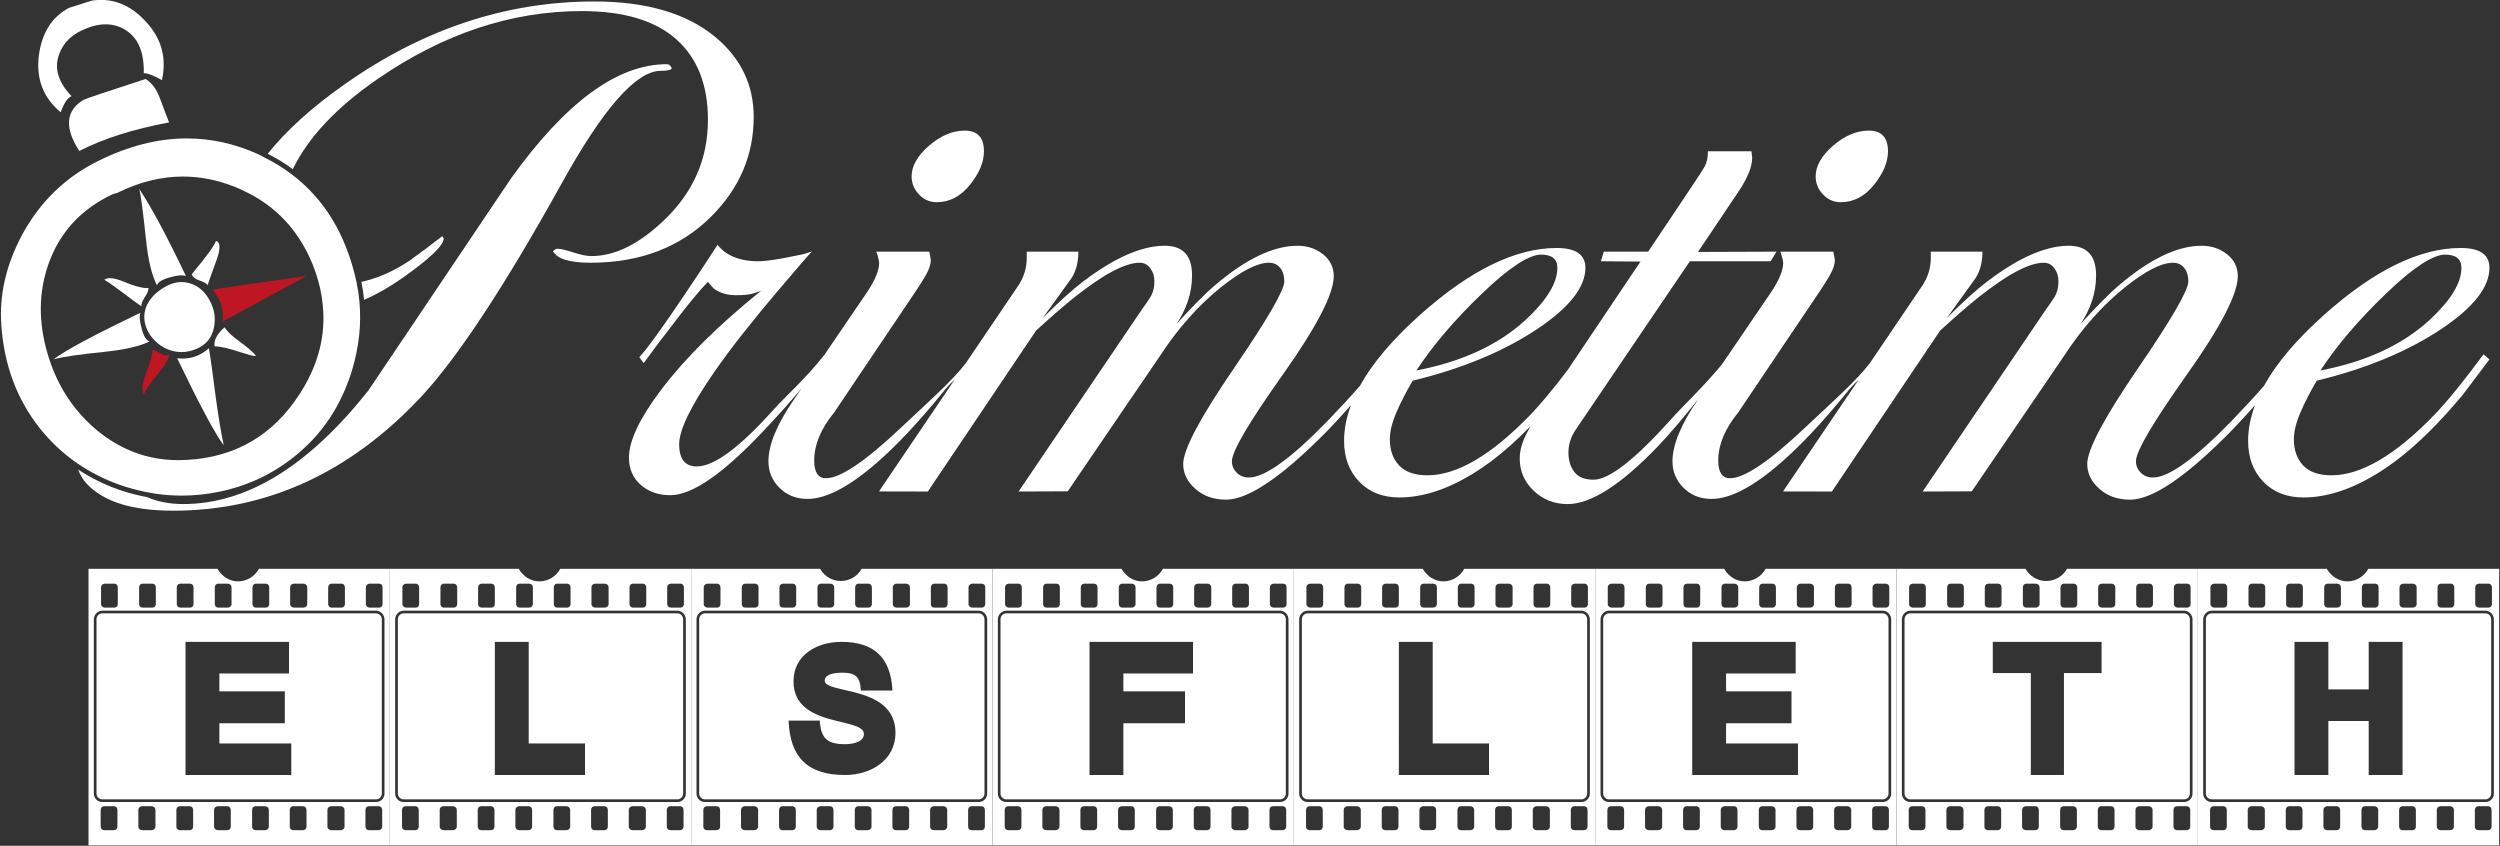 <?xml version="1.0" encoding="iso-8859-1"?>
<!-- Generator: Adobe Illustrator 23.0.3, SVG Export Plug-In . SVG Version: 6.00 Build 0)  -->
<svg xmlns="http://www.w3.org/2000/svg" version="1.1" width="600" height="203"><rect width="100%" height="100%" fill="#333333" stroke="none"/><svg xmlns:xlink="http://www.w3.org/1999/xlink" version="1.1" id="Ebene_1" x="0" y="0" viewBox="0 0 811.098 274.546" style="enable-background:new 0 0 811.098 274.546;" xml:space="preserve" width="600" height="203">
<path style="fill:none;" d="M293.809,261.685h-3.211c-0.618,0-1.112,0.492-1.112,1.235v5.433c0,0.618,0.495,1.109,1.112,1.109h3.211  c0.618,0,1.109-0.492,1.109-1.109v-5.433C294.919,262.176,294.427,261.685,293.809,261.685z"/>
<path style="fill:none;" d="M317.518,198.212H228.61c-1.484,0-2.716,1.358-2.716,2.842v56.553c0,1.484,1.232,2.719,2.716,2.719  h88.908c1.481,0,2.716-1.235,2.716-2.719v-56.553C320.234,199.57,318.999,198.212,317.518,198.212z M319.371,257.607  c0,0.989-0.867,1.853-1.853,1.853H228.61c-0.989,0-1.853-0.863-1.853-1.853v-56.553c0-1.112,0.863-1.976,1.853-1.976h88.908  c0.986,0,1.853,0.863,1.853,1.976V257.607z"/>
<path style="fill:none;" d="M364.082,197.226h3.088c0.618,0,1.232-0.495,1.232-1.112v-5.433c0-0.741-0.615-1.235-1.232-1.235h-3.088  c-0.618,0-1.112,0.495-1.112,1.235v5.433C362.969,196.731,363.464,197.226,364.082,197.226z"/>
<path style="fill:none;" d="M318.382,261.685h-3.211c-0.618,0-1.112,0.492-1.112,1.235v5.433c0,0.618,0.495,1.109,1.112,1.109h3.211  c0.618,0,1.112-0.492,1.112-1.109v-5.433C319.494,262.176,318.999,261.685,318.382,261.685z"/>
<path style="fill:none;" d="M267.507,220.935c0-2.348,3.951-2.593,5.555-2.593c4.569,0,5.927,1.358,6.176,5.804h10.247  c-0.495-10.619-5.927-15.806-16.546-15.806c-7.903,0-15.56,4.197-15.56,12.841c0,15.188,22.845,11.486,22.845,17.041  c0,2.839-4.074,3.334-6.173,3.334c-5.804,0-7.78-1.976-8.152-7.657h-10.125c0.495,12.103,6.299,17.659,18.399,17.659  c8.149,0,16.301-4.692,16.301-13.707C290.475,222.293,267.507,225.381,267.507,220.935z"/>
<path style="fill:none;" d="M277.386,190.681v5.433c0,0.618,0.495,1.112,1.109,1.112h3.211c0.618,0,1.112-0.495,1.112-1.112v-5.433  c0-0.741-0.495-1.235-1.112-1.235h-3.211C277.88,189.446,277.386,189.941,277.386,190.681z"/>
<path style="fill:none;" d="M315.42,197.226h3.085c0.618,0,1.112-0.495,1.112-1.112v-5.433c0-0.741-0.495-1.235-1.112-1.235h-3.085  c-0.618,0-1.235,0.495-1.235,1.235v5.433C314.184,196.731,314.802,197.226,315.42,197.226z"/>
<path style="fill:none;" d="M290.844,197.226h3.088c0.618,0,1.235-0.495,1.235-1.112v-5.433c0-0.741-0.618-1.235-1.235-1.235h-3.088  c-0.618,0-1.235,0.495-1.235,1.235v5.433C289.609,196.731,290.227,197.226,290.844,197.226z"/>
<path style="fill:none;" d="M303.07,197.226h3.211c0.618,0,1.109-0.495,1.109-1.112v-5.433c0-0.741-0.492-1.235-1.109-1.235h-3.211  c-0.618,0-1.112,0.495-1.112,1.235v5.433C301.958,196.731,302.453,197.226,303.07,197.226z"/>
<path style="fill:none;" d="M306.032,261.685h-3.085c-0.618,0-1.235,0.492-1.235,1.235v5.433c0,0.618,0.618,1.109,1.235,1.109h3.085  c0.618,0,1.235-0.492,1.235-1.109v-5.433C307.268,262.176,306.65,261.685,306.032,261.685z"/>
<path style="fill:none;" d="M437.319,197.226h3.211c0.615,0,1.109-0.495,1.109-1.112v-5.433c0-0.741-0.495-1.235-1.109-1.235h-3.211  c-0.618,0-1.112,0.495-1.112,1.235v5.433C436.207,196.731,436.702,197.226,437.319,197.226z"/>
<path style="fill:none;" d="M254.046,197.226h3.088c0.618,0,1.112-0.495,1.112-1.112v-5.433c0-0.741-0.495-1.235-1.112-1.235h-3.088  c-0.741,0-1.232,0.495-1.232,1.235v5.433C252.813,196.731,253.305,197.226,254.046,197.226z"/>
<path style="fill:none;" d="M241.7,197.226h3.211c0.615,0,1.109-0.495,1.109-1.112v-5.433c0-0.741-0.495-1.235-1.109-1.235H241.7  c-0.618,0-1.112,0.495-1.112,1.235v5.433C240.587,196.731,241.082,197.226,241.7,197.226z"/>
<path style="fill:none;" d="M266.272,197.226h3.088c0.618,0,1.232-0.495,1.232-1.112v-5.433c0-0.741-0.615-1.235-1.232-1.235h-3.088  c-0.618,0-1.112,0.495-1.112,1.235v5.433C265.16,196.731,265.654,197.226,266.272,197.226z"/>
<path style="fill:none;" d="M232.438,261.685h-3.211c-0.618,0-1.112,0.492-1.112,1.235v5.433c0,0.618,0.495,1.109,1.112,1.109h3.211  c0.618,0,1.109-0.492,1.109-1.109v-5.433C233.548,262.176,233.056,261.685,232.438,261.685z"/>
<path style="fill:none;" d="M269.234,261.685h-3.085c-0.618,0-1.235,0.492-1.235,1.235v5.433c0,0.618,0.618,1.109,1.235,1.109h3.085  c0.618,0,1.112-0.492,1.112-1.109v-5.433C270.346,262.176,269.852,261.685,269.234,261.685z"/>
<path style="fill:none;" d="M257.011,261.685H253.8c-0.618,0-1.112,0.492-1.112,1.235v5.433c0,0.618,0.495,1.109,1.112,1.109h3.211  c0.618,0,1.112-0.492,1.112-1.109v-5.433C258.123,262.176,257.628,261.685,257.011,261.685z"/>
<path style="fill:none;" d="M244.662,261.685h-3.088c-0.615,0-1.232,0.492-1.232,1.235v5.433c0,0.618,0.618,1.109,1.232,1.109h3.088  c0.618,0,1.235-0.492,1.235-1.109v-5.433C245.897,262.176,245.279,261.685,244.662,261.685z"/>
<path style="fill:none;" d="M281.46,261.685h-3.088c-0.618,0-1.109,0.492-1.109,1.235v5.433c0,0.618,0.492,1.109,1.109,1.109h3.088  c0.618,0,1.235-0.492,1.235-1.109v-5.433C282.695,262.176,282.078,261.685,281.46,261.685z"/>
<path style="fill:none;" d="M342.471,261.685h-3.088c-0.615,0-1.232,0.492-1.232,1.235v5.433c0,0.618,0.618,1.109,1.232,1.109h3.088  c0.618,0,1.235-0.492,1.235-1.109v-5.433C343.707,262.176,343.089,261.685,342.471,261.685z"/>
<path style="fill:none;" d="M351.855,197.226h3.088c0.618,0,1.112-0.495,1.112-1.112v-5.433c0-0.741-0.495-1.235-1.112-1.235h-3.088  c-0.741,0-1.232,0.495-1.232,1.235v5.433C350.623,196.731,351.115,197.226,351.855,197.226z"/>
<path style="fill:none;" d="M413.229,197.226h3.085c0.618,0,1.112-0.495,1.112-1.112v-5.433c0-0.741-0.495-1.235-1.112-1.235h-3.085  c-0.618,0-1.235,0.495-1.235,1.235v5.433C411.994,196.731,412.612,197.226,413.229,197.226z"/>
<path style="fill:none;" d="M400.88,197.226h3.211c0.618,0,1.109-0.495,1.109-1.112v-5.433c0-0.741-0.492-1.235-1.109-1.235h-3.211  c-0.618,0-1.112,0.495-1.112,1.235v5.433C399.768,196.731,400.263,197.226,400.88,197.226z"/>
<polygon style="fill:none;" points="353.462,251.557 364.45,251.557 364.45,234.765 384.457,234.765 384.457,224.392   364.45,224.392 364.45,218.587 387.05,218.587 387.05,208.34 353.462,208.34 "/>
<path style="fill:none;" d="M375.196,190.681v5.433c0,0.618,0.495,1.112,1.109,1.112h3.211c0.618,0,1.112-0.495,1.112-1.112v-5.433  c0-0.741-0.495-1.235-1.112-1.235h-3.211C375.69,189.446,375.196,189.941,375.196,190.681z"/>
<path style="fill:none;" d="M388.654,197.226h3.088c0.618,0,1.235-0.495,1.235-1.112v-5.433c0-0.741-0.618-1.235-1.235-1.235h-3.088  c-0.618,0-1.235,0.495-1.235,1.235v5.433C387.419,196.731,388.036,197.226,388.654,197.226z"/>
<path style="fill:none;" d="M461.892,197.226h3.088c0.618,0,1.232-0.495,1.232-1.112v-5.433c0-0.741-0.615-1.235-1.232-1.235h-3.088  c-0.618,0-1.112,0.495-1.112,1.235v5.433C460.779,196.731,461.274,197.226,461.892,197.226z"/>
<path style="fill:none;" d="M449.665,197.226h3.088c0.618,0,1.112-0.495,1.112-1.112v-5.433c0-0.741-0.495-1.235-1.112-1.235h-3.088  c-0.741,0-1.232,0.495-1.232,1.235v5.433C448.433,196.731,448.925,197.226,449.665,197.226z"/>
<path style="fill:none;" d="M416.191,261.685h-3.211c-0.618,0-1.112,0.492-1.112,1.235v5.433c0,0.618,0.495,1.109,1.112,1.109h3.211  c0.618,0,1.112-0.492,1.112-1.109v-5.433C417.304,262.176,416.809,261.685,416.191,261.685z"/>
<path style="fill:none;" d="M415.328,198.212H326.42c-1.484,0-2.716,1.358-2.716,2.842v56.553c0,1.484,1.232,2.719,2.716,2.719  h88.908c1.481,0,2.716-1.235,2.716-2.719v-56.553C418.044,199.57,416.809,198.212,415.328,198.212z M417.181,257.607  c0,0.989-0.867,1.853-1.853,1.853H326.42c-0.989,0-1.853-0.863-1.853-1.853v-56.553c0-1.112,0.863-1.976,1.853-1.976h88.908  c0.986,0,1.853,0.863,1.853,1.976V257.607z"/>
<path style="fill:none;" d="M327.283,197.226h3.088c0.618,0,1.109-0.495,1.109-1.112v-5.433c0-0.741-0.492-1.235-1.109-1.235h-3.088  c-0.618,0-1.235,0.495-1.235,1.235v5.433C326.048,196.731,326.666,197.226,327.283,197.226z"/>
<path style="fill:none;" d="M330.248,261.685h-3.211c-0.618,0-1.112,0.492-1.112,1.235v5.433c0,0.618,0.495,1.109,1.112,1.109h3.211  c0.618,0,1.109-0.492,1.109-1.109v-5.433C331.358,262.176,330.866,261.685,330.248,261.685z"/>
<path style="fill:none;" d="M179.576,190.681v5.433c0,0.618,0.495,1.112,1.109,1.112h3.211c0.618,0,1.112-0.495,1.112-1.112v-5.433  c0-0.741-0.495-1.235-1.112-1.235h-3.211C180.071,189.446,179.576,189.941,179.576,190.681z"/>
<path style="fill:none;" d="M339.509,197.226h3.211c0.615,0,1.109-0.495,1.109-1.112v-5.433c0-0.741-0.495-1.235-1.109-1.235h-3.211  c-0.618,0-1.112,0.495-1.112,1.235v5.433C338.397,196.731,338.892,197.226,339.509,197.226z"/>
<path style="fill:none;" d="M403.842,261.685h-3.085c-0.618,0-1.235,0.492-1.235,1.235v5.433c0,0.618,0.618,1.109,1.235,1.109h3.085  c0.618,0,1.235-0.492,1.235-1.109v-5.433C405.078,262.176,404.46,261.685,403.842,261.685z"/>
<path style="fill:none;" d="M354.821,261.685h-3.211c-0.618,0-1.112,0.492-1.112,1.235v5.433c0,0.618,0.495,1.109,1.112,1.109h3.211  c0.618,0,1.112-0.492,1.112-1.109v-5.433C355.933,262.176,355.438,261.685,354.821,261.685z"/>
<path style="fill:none;" d="M391.619,261.685h-3.211c-0.618,0-1.112,0.492-1.112,1.235v5.433c0,0.618,0.495,1.109,1.112,1.109h3.211  c0.618,0,1.109-0.492,1.109-1.109v-5.433C392.728,262.176,392.237,261.685,391.619,261.685z"/>
<path style="fill:none;" d="M379.27,261.685h-3.088c-0.618,0-1.109,0.492-1.109,1.235v5.433c0,0.618,0.492,1.109,1.109,1.109h3.088  c0.618,0,1.235-0.492,1.235-1.109v-5.433C380.505,262.176,379.888,261.685,379.27,261.685z"/>
<path style="fill:none;" d="M367.044,261.685h-3.085c-0.618,0-1.235,0.492-1.235,1.235v5.433c0,0.618,0.618,1.109,1.235,1.109h3.085  c0.618,0,1.112-0.492,1.112-1.109v-5.433C368.156,262.176,367.661,261.685,367.044,261.685z"/>
<path style="fill:none;" d="M229.473,197.226h3.088c0.618,0,1.109-0.495,1.109-1.112v-5.433c0-0.741-0.492-1.235-1.109-1.235h-3.088  c-0.618,0-1.235,0.495-1.235,1.235v5.433C228.238,196.731,228.856,197.226,229.473,197.226z"/>
<path style="fill:none;" d="M85.84,261.685h-3.088c-0.618,0-1.109,0.492-1.109,1.235v5.433c0,0.618,0.492,1.109,1.109,1.109h3.088  c0.618,0,1.235-0.492,1.235-1.109v-5.433C87.076,262.176,86.458,261.685,85.84,261.685z"/>
<path style="fill:none;" d="M107.451,197.226h3.211c0.618,0,1.109-0.495,1.109-1.112v-5.433c0-0.741-0.492-1.235-1.109-1.235h-3.211  c-0.618,0-1.112,0.495-1.112,1.235v5.433C106.338,196.731,106.833,197.226,107.451,197.226z"/>
<path style="fill:none;" d="M98.19,261.685h-3.211c-0.618,0-1.112,0.492-1.112,1.235v5.433c0,0.618,0.495,1.109,1.112,1.109h3.211  c0.618,0,1.109-0.492,1.109-1.109v-5.433C99.299,262.176,98.807,261.685,98.19,261.685z"/>
<path style="fill:none;" d="M73.614,261.685h-3.085c-0.618,0-1.235,0.492-1.235,1.235v5.433c0,0.618,0.618,1.109,1.235,1.109h3.085  c0.618,0,1.112-0.492,1.112-1.109v-5.433C74.727,262.176,74.232,261.685,73.614,261.685z"/>
<polygon style="fill:none;" points="71.021,234.765 92.262,234.765 92.262,224.392 71.021,224.392 71.021,218.587 93.621,218.587   93.621,208.34 60.033,208.34 60.033,251.557 94.361,251.557 94.361,241.31 71.021,241.31 "/>
<path style="fill:none;" d="M122.762,261.685h-3.211c-0.618,0-1.112,0.492-1.112,1.235v5.433c0,0.618,0.495,1.109,1.112,1.109h3.211  c0.618,0,1.112-0.492,1.112-1.109v-5.433C123.874,262.176,123.38,261.685,122.762,261.685z"/>
<path style="fill:none;" d="M193.034,197.226h3.088c0.618,0,1.235-0.495,1.235-1.112v-5.433c0-0.741-0.618-1.235-1.235-1.235h-3.088  c-0.618,0-1.235,0.495-1.235,1.235v5.433C191.799,196.731,192.417,197.226,193.034,197.226z"/>
<path style="fill:none;" d="M121.898,198.212H32.99c-1.484,0-2.716,1.358-2.716,2.842v56.553c0,1.484,1.232,2.719,2.716,2.719  h88.908c1.481,0,2.716-1.235,2.716-2.719v-56.553C124.615,199.57,123.38,198.212,121.898,198.212z M123.751,257.607  c0,0.989-0.867,1.853-1.853,1.853H32.99c-0.989,0-1.853-0.863-1.853-1.853v-56.553c0-1.112,0.863-1.976,1.853-1.976h88.908  c0.986,0,1.853,0.863,1.853,1.976V257.607z"/>
<path style="fill:none;" d="M61.391,261.685H58.18c-0.618,0-1.112,0.492-1.112,1.235v5.433c0,0.618,0.495,1.109,1.112,1.109h3.211  c0.618,0,1.112-0.492,1.112-1.109v-5.433C62.503,262.176,62.009,261.685,61.391,261.685z"/>
<path style="fill:none;" d="M110.413,261.685h-3.085c-0.618,0-1.235,0.492-1.235,1.235v5.433c0,0.618,0.618,1.109,1.235,1.109h3.085  c0.618,0,1.235-0.492,1.235-1.109v-5.433C111.648,262.176,111.03,261.685,110.413,261.685z"/>
<path style="fill:none;" d="M505.315,86.929c0-2.855-1.761-4.283-5.27-4.283c-3.995,0-10.383,4.207-19.164,12.616  c-8.785,8.41-15.892,16.743-21.321,24.99c14.853-2.855,26.671-8.33,35.456-16.424C501.88,97.48,505.315,91.848,505.315,86.929z"/>
<path style="fill:none;" d="M70.652,197.226h3.088c0.618,0,1.232-0.495,1.232-1.112v-5.433c0-0.741-0.615-1.235-1.232-1.235h-3.088  c-0.618,0-1.112,0.495-1.112,1.235v5.433C69.54,196.731,70.035,197.226,70.652,197.226z"/>
<path style="fill:none;" d="M49.042,261.685h-3.088c-0.615,0-1.232,0.492-1.232,1.235v5.433c0,0.618,0.618,1.109,1.232,1.109h3.088  c0.618,0,1.235-0.492,1.235-1.109v-5.433C50.277,262.176,49.66,261.685,49.042,261.685z"/>
<path style="fill:none;" d="M798.755,86.929c0-2.855-1.761-4.283-5.27-4.283c-3.995,0-10.383,4.207-19.164,12.616  c-8.785,8.41-15.892,16.743-21.321,24.99c14.853-2.855,26.671-8.33,35.456-16.424C795.32,97.48,798.755,91.848,798.755,86.929z"/>
<path style="fill:none;" d="M58.426,197.226h3.088c0.618,0,1.112-0.495,1.112-1.112v-5.433c0-0.741-0.495-1.235-1.112-1.235h-3.088  c-0.741,0-1.232,0.495-1.232,1.235v5.433C57.194,196.731,57.685,197.226,58.426,197.226z"/>
<path style="fill:none;" d="M33.854,197.226h3.088c0.618,0,1.109-0.495,1.109-1.112v-5.433c0-0.741-0.492-1.235-1.109-1.235h-3.088  c-0.618,0-1.235,0.495-1.235,1.235v5.433C32.618,196.731,33.236,197.226,33.854,197.226z"/>
<path style="fill:none;" d="M36.819,261.685h-3.211c-0.618,0-1.112,0.492-1.112,1.235v5.433c0,0.618,0.495,1.109,1.112,1.109h3.211  c0.618,0,1.109-0.492,1.109-1.109v-5.433C37.928,262.176,37.436,261.685,36.819,261.685z"/>
<path style="fill:none;" d="M46.08,197.226h3.211c0.615,0,1.109-0.495,1.109-1.112v-5.433c0-0.741-0.495-1.235-1.109-1.235H46.08  c-0.618,0-1.112,0.495-1.112,1.235v5.433C44.968,196.731,45.462,197.226,46.08,197.226z"/>
<path style="fill:none;" d="M119.8,197.226h3.085c0.618,0,1.112-0.495,1.112-1.112v-5.433c0-0.741-0.495-1.235-1.112-1.235H119.8  c-0.618,0-1.235,0.495-1.235,1.235v5.433C118.565,196.731,119.182,197.226,119.8,197.226z"/>
<path style="fill:none;" d="M95.224,197.226h3.088c0.618,0,1.235-0.495,1.235-1.112v-5.433c0-0.741-0.618-1.235-1.235-1.235h-3.088  c-0.618,0-1.235,0.495-1.235,1.235v5.433C93.989,196.731,94.607,197.226,95.224,197.226z"/>
<path style="fill:none;" d="M195.999,261.685h-3.211c-0.618,0-1.112,0.492-1.112,1.235v5.433c0,0.618,0.495,1.109,1.112,1.109h3.211  c0.618,0,1.109-0.492,1.109-1.109v-5.433C197.109,262.176,196.617,261.685,195.999,261.685z"/>
<path style="fill:none;" d="M208.223,261.685h-3.085c-0.618,0-1.235,0.492-1.235,1.235v5.433c0,0.618,0.618,1.109,1.235,1.109h3.085  c0.618,0,1.235-0.492,1.235-1.109v-5.433C209.458,262.176,208.84,261.685,208.223,261.685z"/>
<path style="fill:none;" d="M183.65,261.685h-3.088c-0.618,0-1.109,0.492-1.109,1.235v5.433c0,0.618,0.492,1.109,1.109,1.109h3.088  c0.618,0,1.235-0.492,1.235-1.109v-5.433C184.886,262.176,184.268,261.685,183.65,261.685z"/>
<path style="fill:none;" d="M205.261,197.226h3.211c0.618,0,1.109-0.495,1.109-1.112v-5.433c0-0.741-0.492-1.235-1.109-1.235h-3.211  c-0.618,0-1.112,0.495-1.112,1.235v5.433C204.148,196.731,204.643,197.226,205.261,197.226z"/>
<path style="fill:none;" d="M217.61,197.226h3.085c0.618,0,1.112-0.495,1.112-1.112v-5.433c0-0.741-0.495-1.235-1.112-1.235h-3.085  c-0.618,0-1.235,0.495-1.235,1.235v5.433C216.374,196.731,216.992,197.226,217.61,197.226z"/>
<polygon style="fill:none;" points="171.424,208.34 160.436,208.34 160.436,251.557 189.7,251.557 189.7,241.31 171.424,241.31 "/>
<path style="fill:none;" d="M171.424,261.685h-3.085c-0.618,0-1.235,0.492-1.235,1.235v5.433c0,0.618,0.618,1.109,1.235,1.109h3.085  c0.618,0,1.112-0.492,1.112-1.109v-5.433C172.536,262.176,172.042,261.685,171.424,261.685z"/>
<path style="fill:none;" d="M219.708,198.212H130.8c-1.484,0-2.716,1.358-2.716,2.842v56.553c0,1.484,1.232,2.719,2.716,2.719  h88.908c1.481,0,2.716-1.235,2.716-2.719v-56.553C222.425,199.57,221.189,198.212,219.708,198.212z M221.561,257.607  c0,0.989-0.867,1.853-1.853,1.853H130.8c-0.989,0-1.853-0.863-1.853-1.853v-56.553c0-1.112,0.863-1.976,1.853-1.976h88.908  c0.986,0,1.853,0.863,1.853,1.976V257.607z"/>
<path style="fill:none;" d="M220.572,261.685h-3.211c-0.618,0-1.112,0.492-1.112,1.235v5.433c0,0.618,0.495,1.109,1.112,1.109h3.211  c0.618,0,1.112-0.492,1.112-1.109v-5.433C221.684,262.176,221.189,261.685,220.572,261.685z"/>
<path style="fill:none;" d="M168.462,197.226h3.088c0.618,0,1.232-0.495,1.232-1.112v-5.433c0-0.741-0.615-1.235-1.232-1.235h-3.088  c-0.618,0-1.112,0.495-1.112,1.235v5.433C167.35,196.731,167.844,197.226,168.462,197.226z"/>
<path style="fill:none;" d="M143.89,197.226h3.211c0.615,0,1.109-0.495,1.109-1.112v-5.433c0-0.741-0.495-1.235-1.109-1.235h-3.211  c-0.618,0-1.112,0.495-1.112,1.235v5.433C142.777,196.731,143.272,197.226,143.89,197.226z"/>
<path style="fill:none;" d="M156.236,197.226h3.088c0.618,0,1.112-0.495,1.112-1.112v-5.433c0-0.741-0.495-1.235-1.112-1.235h-3.088  c-0.741,0-1.232,0.495-1.232,1.235v5.433C155.004,196.731,155.495,197.226,156.236,197.226z"/>
<path style="fill:none;" d="M159.201,261.685h-3.211c-0.618,0-1.112,0.492-1.112,1.235v5.433c0,0.618,0.495,1.109,1.112,1.109h3.211  c0.618,0,1.112-0.492,1.112-1.109v-5.433C160.313,262.176,159.819,261.685,159.201,261.685z"/>
<path style="fill:none;" d="M81.766,190.681v5.433c0,0.618,0.495,1.112,1.109,1.112h3.211c0.618,0,1.112-0.495,1.112-1.112v-5.433  c0-0.741-0.495-1.235-1.112-1.235h-3.211C82.261,189.446,81.766,189.941,81.766,190.681z"/>
<path style="fill:none;" d="M146.852,261.685h-3.088c-0.615,0-1.232,0.492-1.232,1.235v5.433c0,0.618,0.618,1.109,1.232,1.109h3.088  c0.618,0,1.235-0.492,1.235-1.109v-5.433C148.087,262.176,147.469,261.685,146.852,261.685z"/>
<path style="fill:none;" d="M134.629,261.685h-3.211c-0.618,0-1.112,0.492-1.112,1.235v5.433c0,0.618,0.495,1.109,1.112,1.109h3.211  c0.618,0,1.109-0.492,1.109-1.109v-5.433C135.738,262.176,135.246,261.685,134.629,261.685z"/>
<path style="fill:none;" d="M131.663,197.226h3.088c0.618,0,1.109-0.495,1.109-1.112v-5.433c0-0.741-0.492-1.235-1.109-1.235h-3.088  c-0.618,0-1.235,0.495-1.235,1.235v5.433C130.428,196.731,131.046,197.226,131.663,197.226z"/>
<polygon style="fill:none;" points="768.661,223.774 755.572,223.774 755.572,208.34 744.584,208.34 744.584,251.557   755.572,251.557 755.572,234.025 768.661,234.025 768.661,251.557 779.652,251.557 779.652,208.34 768.661,208.34 "/>
<path style="fill:none;" d="M795.086,261.685h-3.085c-0.618,0-1.235,0.492-1.235,1.235v5.433c0,0.618,0.618,1.109,1.235,1.109h3.085  c0.618,0,1.235-0.492,1.235-1.109v-5.433C796.322,262.176,795.704,261.685,795.086,261.685z"/>
<path style="fill:none;" d="M635.906,261.685h-3.088c-0.618,0-1.232,0.492-1.232,1.235v5.433c0,0.618,0.615,1.109,1.232,1.109h3.088  c0.618,0,1.235-0.492,1.235-1.109v-5.433C637.141,262.176,636.523,261.685,635.906,261.685z"/>
<path style="fill:none;" d="M632.944,197.226h3.208c0.618,0,1.112-0.495,1.112-1.112v-5.433c0-0.741-0.495-1.235-1.112-1.235h-3.208  c-0.618,0-1.112,0.495-1.112,1.235v5.433C631.831,196.731,632.326,197.226,632.944,197.226z"/>
<path style="fill:none;" d="M620.717,197.226h3.088c0.618,0,1.109-0.495,1.109-1.112v-5.433c0-0.741-0.492-1.235-1.109-1.235h-3.088  c-0.618,0-1.235,0.495-1.235,1.235v5.433C619.482,196.731,620.1,197.226,620.717,197.226z"/>
<path style="fill:none;" d="M623.682,261.685h-3.211c-0.618,0-1.112,0.492-1.112,1.235v5.433c0,0.618,0.495,1.109,1.112,1.109h3.211  c0.615,0,1.109-0.492,1.109-1.109v-5.433C624.792,262.176,624.297,261.685,623.682,261.685z"/>
<path style="fill:none;" d="M672.704,261.685h-3.088c-0.618,0-1.109,0.492-1.109,1.235v5.433c0,0.618,0.492,1.109,1.109,1.109h3.088  c0.618,0,1.235-0.492,1.235-1.109v-5.433C673.939,262.176,673.322,261.685,672.704,261.685z"/>
<path style="fill:none;" d="M660.478,261.685h-3.085c-0.618,0-1.235,0.492-1.235,1.235v5.433c0,0.618,0.618,1.109,1.235,1.109h3.085  c0.618,0,1.112-0.492,1.112-1.109v-5.433C661.59,262.176,661.096,261.685,660.478,261.685z"/>
<path style="fill:none;" d="M648.255,261.685h-3.211c-0.618,0-1.112,0.492-1.112,1.235v5.433c0,0.618,0.495,1.109,1.112,1.109h3.211  c0.618,0,1.112-0.492,1.112-1.109v-5.433C649.367,262.176,648.872,261.685,648.255,261.685z"/>
<path style="fill:none;" d="M584.278,197.226h3.088c0.618,0,1.235-0.495,1.235-1.112v-5.433c0-0.741-0.618-1.235-1.235-1.235h-3.088  c-0.618,0-1.235,0.495-1.235,1.235v5.433C583.043,196.731,583.661,197.226,584.278,197.226z"/>
<path style="fill:none;" d="M685.053,261.685h-3.211c-0.618,0-1.112,0.492-1.112,1.235v5.433c0,0.618,0.495,1.109,1.112,1.109h3.211  c0.618,0,1.109-0.492,1.109-1.109v-5.433C686.163,262.176,685.671,261.685,685.053,261.685z"/>
<path style="fill:none;" d="M596.505,197.226h3.211c0.618,0,1.109-0.495,1.109-1.112v-5.433c0-0.741-0.492-1.235-1.109-1.235h-3.211  c-0.618,0-1.112,0.495-1.112,1.235v5.433C595.392,196.731,595.887,197.226,596.505,197.226z"/>
<path style="fill:none;" d="M570.818,190.681v5.433c0,0.618,0.495,1.112,1.112,1.112h3.208c0.618,0,1.112-0.495,1.112-1.112v-5.433  c0-0.741-0.495-1.235-1.112-1.235h-3.208C571.313,189.446,570.818,189.941,570.818,190.681z"/>
<path style="fill:none;" d="M608.854,197.226h3.085c0.618,0,1.112-0.495,1.112-1.112v-5.433c0-0.741-0.495-1.235-1.112-1.235h-3.085  c-0.618,0-1.235,0.495-1.235,1.235v5.433C607.618,196.731,608.236,197.226,608.854,197.226z"/>
<path style="fill:none;" d="M730.753,197.226h3.208c0.618,0,1.112-0.495,1.112-1.112v-5.433c0-0.741-0.495-1.235-1.112-1.235h-3.208  c-0.618,0-1.112,0.495-1.112,1.235v5.433C729.641,196.731,730.136,197.226,730.753,197.226z"/>
<path style="fill:none;" d="M425.093,197.226h3.088c0.618,0,1.109-0.495,1.109-1.112v-5.433c0-0.741-0.492-1.235-1.109-1.235h-3.088  c-0.618,0-1.235,0.495-1.235,1.235v5.433C423.858,196.731,424.475,197.226,425.093,197.226z"/>
<path style="fill:none;" d="M645.29,197.226h3.088c0.618,0,1.112-0.495,1.112-1.112v-5.433c0-0.741-0.495-1.235-1.112-1.235h-3.088  c-0.741,0-1.235,0.495-1.235,1.235v5.433C644.054,196.731,644.549,197.226,645.29,197.226z"/>
<path style="fill:none;" d="M657.516,197.226h3.088c0.618,0,1.235-0.495,1.235-1.112v-5.433c0-0.741-0.618-1.235-1.235-1.235h-3.088  c-0.618,0-1.112,0.495-1.112,1.235v5.433C656.404,196.731,656.898,197.226,657.516,197.226z"/>
<path style="fill:none;" d="M709.626,261.685h-3.211c-0.618,0-1.109,0.492-1.109,1.235v5.433c0,0.618,0.492,1.109,1.109,1.109h3.211  c0.618,0,1.112-0.492,1.112-1.109v-5.433C710.738,262.176,710.243,261.685,709.626,261.685z"/>
<path style="fill:none;" d="M697.276,261.685h-3.085c-0.618,0-1.235,0.492-1.235,1.235v5.433c0,0.618,0.618,1.109,1.235,1.109h3.085  c0.618,0,1.235-0.492,1.235-1.109v-5.433C698.512,262.176,697.894,261.685,697.276,261.685z"/>
<path style="fill:none;" d="M792.124,197.226h3.211c0.618,0,1.109-0.495,1.109-1.112v-5.433c0-0.741-0.492-1.235-1.109-1.235h-3.211  c-0.618,0-1.112,0.495-1.112,1.235v5.433C791.012,196.731,791.507,197.226,792.124,197.226z"/>
<path style="fill:none;" d="M779.898,197.226h3.088c0.618,0,1.235-0.495,1.235-1.112v-5.433c0-0.741-0.618-1.235-1.235-1.235h-3.088  c-0.618,0-1.235,0.495-1.235,1.235v5.433C778.663,196.731,779.28,197.226,779.898,197.226z"/>
<path style="fill:none;" d="M807.435,261.685h-3.211c-0.618,0-1.109,0.492-1.109,1.235v5.433c0,0.618,0.492,1.109,1.109,1.109h3.211  c0.618,0,1.112-0.492,1.112-1.109v-5.433C808.548,262.176,808.053,261.685,807.435,261.685z"/>
<path style="fill:none;" d="M668.63,190.681v5.433c0,0.618,0.495,1.112,1.112,1.112h3.208c0.618,0,1.112-0.495,1.112-1.112v-5.433  c0-0.741-0.495-1.235-1.112-1.235h-3.208C669.124,189.446,668.63,189.941,668.63,190.681z"/>
<path style="fill:none;" d="M767.552,197.226h3.208c0.618,0,1.112-0.495,1.112-1.112v-5.433c0-0.741-0.495-1.235-1.112-1.235h-3.208  c-0.618,0-1.112,0.495-1.112,1.235v5.433C766.44,196.731,766.934,197.226,767.552,197.226z"/>
<path style="fill:none;" d="M743.099,197.226h3.088c0.618,0,1.112-0.495,1.112-1.112v-5.433c0-0.741-0.495-1.235-1.112-1.235h-3.088  c-0.741,0-1.235,0.495-1.235,1.235v5.433C741.864,196.731,742.359,197.226,743.099,197.226z"/>
<path style="fill:none;" d="M755.326,197.226h3.088c0.618,0,1.235-0.495,1.235-1.112v-5.433c0-0.741-0.618-1.235-1.235-1.235h-3.088  c-0.618,0-1.112,0.495-1.112,1.235v5.433C754.213,196.731,754.708,197.226,755.326,197.226z"/>
<path style="fill:none;" d="M804.473,197.226h3.085c0.618,0,1.112-0.495,1.112-1.112v-5.433c0-0.741-0.495-1.235-1.112-1.235h-3.085  c-0.618,0-1.235,0.495-1.235,1.235v5.433C803.238,196.731,803.856,197.226,804.473,197.226z"/>
<polygon style="fill:none;" points="646.648,218.464 658.997,218.464 658.997,251.557 669.742,251.557 669.742,218.464   681.965,218.464 681.965,208.34 646.648,208.34 "/>
<path style="fill:none;" d="M682.088,197.226h3.088c0.618,0,1.235-0.495,1.235-1.112v-5.433c0-0.741-0.618-1.235-1.235-1.235h-3.088  c-0.618,0-1.235,0.495-1.235,1.235v5.433C680.853,196.731,681.471,197.226,682.088,197.226z"/>
<path style="fill:none;" d="M806.572,198.212h-88.908c-1.481,0-2.716,1.358-2.716,2.842v56.553c0,1.484,1.235,2.719,2.716,2.719  h88.908c1.481,0,2.716-1.235,2.716-2.719v-56.553C809.288,199.57,808.053,198.212,806.572,198.212z M808.425,257.607  c0,0.989-0.867,1.853-1.853,1.853h-88.908c-0.989,0-1.853-0.863-1.853-1.853v-56.553c0-1.112,0.863-1.976,1.853-1.976h88.908  c0.986,0,1.853,0.863,1.853,1.976V257.607z"/>
<path style="fill:none;" d="M610.952,198.212h-88.91c-1.481,0-2.716,1.358-2.716,2.842v56.553c0,1.484,1.235,2.719,2.716,2.719  h88.91c1.481,0,2.716-1.235,2.716-2.719v-56.553C613.669,199.57,612.433,198.212,610.952,198.212z M612.805,257.607  c0,0.989-0.866,1.853-1.853,1.853h-88.91c-0.989,0-1.853-0.863-1.853-1.853v-56.553c0-1.112,0.863-1.976,1.853-1.976h88.91  c0.986,0,1.853,0.863,1.853,1.976V257.607z"/>
<path style="fill:none;" d="M694.314,197.226h3.211c0.618,0,1.109-0.495,1.109-1.112v-5.433c0-0.741-0.492-1.235-1.109-1.235h-3.211  c-0.618,0-1.112,0.495-1.112,1.235v5.433C693.202,196.731,693.697,197.226,694.314,197.226z"/>
<path style="fill:none;" d="M708.762,198.212h-88.908c-1.481,0-2.716,1.358-2.716,2.842v56.553c0,1.484,1.235,2.719,2.716,2.719  h88.908c1.481,0,2.716-1.235,2.716-2.719v-56.553C711.478,199.57,710.243,198.212,708.762,198.212z M710.615,257.607  c0,0.989-0.867,1.853-1.853,1.853h-88.908c-0.989,0-1.853-0.863-1.853-1.853v-56.553c0-1.112,0.863-1.976,1.853-1.976h88.908  c0.986,0,1.853,0.863,1.853,1.976V257.607z"/>
<path style="fill:none;" d="M706.664,197.226h3.085c0.618,0,1.112-0.495,1.112-1.112v-5.433c0-0.741-0.495-1.235-1.112-1.235h-3.085  c-0.618,0-1.235,0.495-1.235,1.235v5.433C705.428,196.731,706.046,197.226,706.664,197.226z"/>
<path style="fill:none;" d="M718.527,197.226h3.088c0.618,0,1.109-0.495,1.109-1.112v-5.433c0-0.741-0.492-1.235-1.109-1.235h-3.088  c-0.618,0-1.235,0.495-1.235,1.235v5.433C717.292,196.731,717.91,197.226,718.527,197.226z"/>
<path style="fill:none;" d="M513.138,198.212H424.23c-1.484,0-2.716,1.358-2.716,2.842v56.553c0,1.484,1.232,2.719,2.716,2.719  h88.908c1.481,0,2.716-1.235,2.716-2.719v-56.553C515.854,199.57,514.619,198.212,513.138,198.212z M514.991,257.607  c0,0.989-0.866,1.853-1.853,1.853H424.23c-0.989,0-1.853-0.863-1.853-1.853v-56.553c0-1.112,0.863-1.976,1.853-1.976h88.908  c0.986,0,1.853,0.863,1.853,1.976V257.607z"/>
<path style="fill:none;" d="M758.288,261.685h-3.085c-0.618,0-1.235,0.492-1.235,1.235v5.433c0,0.618,0.618,1.109,1.235,1.109h3.085  c0.618,0,1.112-0.492,1.112-1.109v-5.433C759.4,262.176,758.905,261.685,758.288,261.685z"/>
<polygon style="fill:none;" points="464.854,208.34 453.866,208.34 453.866,251.557 483.13,251.557 483.13,241.31 464.854,241.31   "/>
<path style="fill:none;" d="M514.001,261.685h-3.211c-0.618,0-1.112,0.492-1.112,1.235v5.433c0,0.618,0.495,1.109,1.112,1.109h3.211  c0.618,0,1.112-0.492,1.112-1.109v-5.433C515.114,262.176,514.619,261.685,514.001,261.685z"/>
<path style="fill:none;" d="M473.005,190.681v5.433c0,0.618,0.495,1.112,1.109,1.112h3.211c0.618,0,1.112-0.495,1.112-1.112v-5.433  c0-0.741-0.495-1.235-1.112-1.235h-3.211C473.5,189.446,473.005,189.941,473.005,190.681z"/>
<path style="fill:none;" d="M486.464,197.226h3.088c0.618,0,1.235-0.495,1.235-1.112v-5.433c0-0.741-0.618-1.235-1.235-1.235h-3.088  c-0.618,0-1.235,0.495-1.235,1.235v5.433C485.229,196.731,485.846,197.226,486.464,197.226z"/>
<path style="fill:none;" d="M511.039,197.226h3.085c0.618,0,1.112-0.495,1.112-1.112v-5.433c0-0.741-0.495-1.235-1.112-1.235h-3.085  c-0.618,0-1.235,0.495-1.235,1.235v5.433C509.804,196.731,510.422,197.226,511.039,197.226z"/>
<path style="fill:none;" d="M498.69,197.226h3.211c0.618,0,1.109-0.495,1.109-1.112v-5.433c0-0.741-0.492-1.235-1.109-1.235h-3.211  c-0.618,0-1.112,0.495-1.112,1.235v5.433C497.578,196.731,498.072,197.226,498.69,197.226z"/>
<path style="fill:none;" d="M501.652,261.685h-3.085c-0.618,0-1.235,0.492-1.235,1.235v5.433c0,0.618,0.618,1.109,1.235,1.109h3.085  c0.618,0,1.235-0.492,1.235-1.109v-5.433C502.887,262.176,502.27,261.685,501.652,261.685z"/>
<path style="fill:none;" d="M440.281,261.685h-3.088c-0.615,0-1.232,0.492-1.232,1.235v5.433c0,0.618,0.618,1.109,1.232,1.109h3.088  c0.618,0,1.235-0.492,1.235-1.109v-5.433C441.517,262.176,440.899,261.685,440.281,261.685z"/>
<path style="fill:none;" d="M782.863,261.685h-3.211c-0.618,0-1.112,0.492-1.112,1.235v5.433c0,0.618,0.495,1.109,1.112,1.109h3.211  c0.618,0,1.109-0.492,1.109-1.109v-5.433C783.972,262.176,783.481,261.685,782.863,261.685z"/>
<path style="fill:none;" d="M452.63,261.685h-3.211c-0.618,0-1.112,0.492-1.112,1.235v5.433c0,0.618,0.495,1.109,1.112,1.109h3.211  c0.618,0,1.112-0.492,1.112-1.109v-5.433C453.743,262.176,453.248,261.685,452.63,261.685z"/>
<path style="fill:none;" d="M428.058,261.685h-3.211c-0.618,0-1.112,0.492-1.112,1.235v5.433c0,0.618,0.495,1.109,1.112,1.109h3.211  c0.618,0,1.109-0.492,1.109-1.109v-5.433C429.167,262.176,428.676,261.685,428.058,261.685z"/>
<path style="fill:none;" d="M464.854,261.685h-3.085c-0.618,0-1.235,0.492-1.235,1.235v5.433c0,0.618,0.618,1.109,1.235,1.109h3.085  c0.618,0,1.112-0.492,1.112-1.109v-5.433C465.966,262.176,465.471,261.685,464.854,261.685z"/>
<path style="fill:none;" d="M489.429,261.685h-3.211c-0.618,0-1.112,0.492-1.112,1.235v5.433c0,0.618,0.495,1.109,1.112,1.109h3.211  c0.618,0,1.109-0.492,1.109-1.109v-5.433C490.538,262.176,490.047,261.685,489.429,261.685z"/>
<path style="fill:none;" d="M770.514,261.685h-3.088c-0.618,0-1.109,0.492-1.109,1.235v5.433c0,0.618,0.492,1.109,1.109,1.109h3.088  c0.618,0,1.235-0.492,1.235-1.109v-5.433C771.749,262.176,771.132,261.685,770.514,261.685z"/>
<path style="fill:none;" d="M477.08,261.685h-3.088c-0.618,0-1.109,0.492-1.109,1.235v5.433c0,0.618,0.492,1.109,1.109,1.109h3.088  c0.618,0,1.235-0.492,1.235-1.109v-5.433C478.315,262.176,477.697,261.685,477.08,261.685z"/>
<polygon style="fill:none;" points="560.076,234.765 581.315,234.765 581.315,224.392 560.076,224.392 560.076,218.587   582.674,218.587 582.674,208.34 549.085,208.34 549.085,251.557 583.415,251.557 583.415,241.31 560.076,241.31 "/>
<path style="fill:none;" d="M550.443,261.685h-3.211c-0.618,0-1.112,0.492-1.112,1.235v5.433c0,0.618,0.495,1.109,1.112,1.109h3.211  c0.618,0,1.112-0.492,1.112-1.109v-5.433C551.556,262.176,551.061,261.685,550.443,261.685z"/>
<path style="fill:none;" d="M721.492,261.685h-3.211c-0.618,0-1.112,0.492-1.112,1.235v5.433c0,0.618,0.495,1.109,1.112,1.109h3.211  c0.615,0,1.109-0.492,1.109-1.109v-5.433C722.602,262.176,722.107,261.685,721.492,261.685z"/>
<path style="fill:none;" d="M574.893,261.685h-3.088c-0.618,0-1.109,0.492-1.109,1.235v5.433c0,0.618,0.492,1.109,1.109,1.109h3.088  c0.618,0,1.235-0.492,1.235-1.109v-5.433C576.128,262.176,575.51,261.685,574.893,261.685z"/>
<path style="fill:none;" d="M562.667,261.685h-3.085c-0.618,0-1.235,0.492-1.235,1.235v5.433c0,0.618,0.618,1.109,1.235,1.109h3.085  c0.618,0,1.112-0.492,1.112-1.109v-5.433C563.779,262.176,563.284,261.685,562.667,261.685z"/>
<path style="fill:none;" d="M587.243,261.685h-3.211c-0.618,0-1.112,0.492-1.112,1.235v5.433c0,0.618,0.495,1.109,1.112,1.109h3.211  c0.618,0,1.109-0.492,1.109-1.109v-5.433C588.353,262.176,587.861,261.685,587.243,261.685z"/>
<path style="fill:none;" d="M611.816,261.685h-3.211c-0.618,0-1.109,0.492-1.109,1.235v5.433c0,0.618,0.492,1.109,1.109,1.109h3.211  c0.618,0,1.112-0.492,1.112-1.109v-5.433C612.928,262.176,612.433,261.685,611.816,261.685z"/>
<path style="fill:none;" d="M599.467,261.685h-3.085c-0.618,0-1.235,0.492-1.235,1.235v5.433c0,0.618,0.618,1.109,1.235,1.109h3.085  c0.618,0,1.235-0.492,1.235-1.109v-5.433C600.702,262.176,600.084,261.685,599.467,261.685z"/>
<path style="fill:none;" d="M746.065,261.685h-3.211c-0.618,0-1.112,0.492-1.112,1.235v5.433c0,0.618,0.495,1.109,1.112,1.109h3.211  c0.618,0,1.112-0.492,1.112-1.109v-5.433C747.177,262.176,746.682,261.685,746.065,261.685z"/>
<path style="fill:none;" d="M535.132,197.226h3.208c0.618,0,1.112-0.495,1.112-1.112v-5.433c0-0.741-0.495-1.235-1.112-1.235h-3.208  c-0.618,0-1.112,0.495-1.112,1.235v5.433C534.02,196.731,534.515,197.226,535.132,197.226z"/>
<path style="fill:none;" d="M733.715,261.685h-3.088c-0.618,0-1.232,0.492-1.232,1.235v5.433c0,0.618,0.615,1.109,1.232,1.109h3.088  c0.618,0,1.235-0.492,1.235-1.109v-5.433C734.951,262.176,734.333,261.685,733.715,261.685z"/>
<path style="fill:none;" d="M547.478,197.226h3.088c0.618,0,1.112-0.495,1.112-1.112v-5.433c0-0.741-0.495-1.235-1.112-1.235h-3.088  c-0.74,0-1.235,0.495-1.235,1.235v5.433C546.243,196.731,546.738,197.226,547.478,197.226z"/>
<path style="fill:none;" d="M559.704,197.226h3.088c0.618,0,1.235-0.495,1.235-1.112v-5.433c0-0.741-0.618-1.235-1.235-1.235h-3.088  c-0.618,0-1.112,0.495-1.112,1.235v5.433C558.592,196.731,559.087,197.226,559.704,197.226z"/>
<path style="fill:none;" d="M522.906,197.226h3.088c0.618,0,1.109-0.495,1.109-1.112v-5.433c0-0.741-0.492-1.235-1.109-1.235h-3.088  c-0.618,0-1.235,0.495-1.235,1.235v5.433C521.671,196.731,522.288,197.226,522.906,197.226z"/>
<path style="fill:none;" d="M538.094,261.685h-3.088c-0.618,0-1.232,0.492-1.232,1.235v5.433c0,0.618,0.615,1.109,1.232,1.109h3.088  c0.618,0,1.235-0.492,1.235-1.109v-5.433C539.329,262.176,538.712,261.685,538.094,261.685z"/>
<path style="fill:none;" d="M525.871,261.685h-3.211c-0.618,0-1.112,0.492-1.112,1.235v5.433c0,0.618,0.495,1.109,1.112,1.109h3.211  c0.615,0,1.109-0.492,1.109-1.109v-5.433C526.98,262.176,526.486,261.685,525.871,261.685z"/>
<path style="fill:#FFFFFF;" d="M77.074,188.705c-2.716,0-5.31-1.607-6.668-4.074H28.544v89.772h97.798v-89.772H83.865  C82.507,187.098,79.913,188.705,77.074,188.705z M69.54,190.681c0-0.741,0.495-1.235,1.112-1.235h3.088  c0.618,0,1.232,0.495,1.232,1.235v5.433c0,0.618-0.615,1.112-1.232,1.112h-3.088c-0.618,0-1.112-0.495-1.112-1.112V190.681z   M57.194,190.681c0-0.741,0.492-1.235,1.232-1.235h3.088c0.618,0,1.112,0.495,1.112,1.235v5.433c0,0.618-0.495,1.112-1.112,1.112  h-3.088c-0.741,0-1.232-0.495-1.232-1.112V190.681z M44.968,190.681c0-0.741,0.495-1.235,1.112-1.235h3.211  c0.615,0,1.109,0.495,1.109,1.235v5.433c0,0.618-0.495,1.112-1.109,1.112H46.08c-0.618,0-1.112-0.495-1.112-1.112V190.681z   M32.618,190.681c0-0.741,0.618-1.235,1.235-1.235h3.088c0.618,0,1.109,0.495,1.109,1.235v5.433c0,0.618-0.492,1.112-1.109,1.112  h-3.088c-0.618,0-1.235-0.495-1.235-1.112V190.681z M37.928,268.353c0,0.618-0.492,1.109-1.109,1.109h-3.211  c-0.618,0-1.112-0.492-1.112-1.109v-5.433c0-0.744,0.495-1.235,1.112-1.235h3.211c0.618,0,1.109,0.492,1.109,1.235V268.353z   M50.277,268.353c0,0.618-0.618,1.109-1.235,1.109h-3.088c-0.615,0-1.232-0.492-1.232-1.109v-5.433c0-0.744,0.618-1.235,1.232-1.235  h3.088c0.618,0,1.235,0.492,1.235,1.235V268.353z M62.503,268.353c0,0.618-0.495,1.109-1.112,1.109H58.18  c-0.618,0-1.112-0.492-1.112-1.109v-5.433c0-0.744,0.495-1.235,1.112-1.235h3.211c0.618,0,1.112,0.492,1.112,1.235V268.353z   M74.727,268.353c0,0.618-0.495,1.109-1.112,1.109h-3.085c-0.618,0-1.235-0.492-1.235-1.109v-5.433c0-0.744,0.618-1.235,1.235-1.235  h3.085c0.618,0,1.112,0.492,1.112,1.235V268.353z M87.076,268.353c0,0.618-0.618,1.109-1.235,1.109h-3.088  c-0.618,0-1.109-0.492-1.109-1.109v-5.433c0-0.744,0.492-1.235,1.109-1.235h3.088c0.618,0,1.235,0.492,1.235,1.235V268.353z   M99.299,268.353c0,0.618-0.492,1.109-1.109,1.109h-3.211c-0.618,0-1.112-0.492-1.112-1.109v-5.433c0-0.744,0.495-1.235,1.112-1.235  h3.211c0.618,0,1.109,0.492,1.109,1.235V268.353z M111.648,268.353c0,0.618-0.618,1.109-1.235,1.109h-3.085  c-0.618,0-1.235-0.492-1.235-1.109v-5.433c0-0.744,0.618-1.235,1.235-1.235h3.085c0.618,0,1.235,0.492,1.235,1.235V268.353z   M123.874,268.353c0,0.618-0.495,1.109-1.112,1.109h-3.211c-0.618,0-1.112-0.492-1.112-1.109v-5.433  c0-0.744,0.495-1.235,1.112-1.235h3.211c0.618,0,1.112,0.492,1.112,1.235V268.353z M124.615,257.607  c0,1.484-1.235,2.719-2.716,2.719H32.99c-1.484,0-2.716-1.235-2.716-2.719v-56.553c0-1.484,1.232-2.842,2.716-2.842h88.908  c1.481,0,2.716,1.358,2.716,2.842V257.607z M118.565,190.681c0-0.741,0.618-1.235,1.235-1.235h3.085  c0.618,0,1.112,0.495,1.112,1.235v5.433c0,0.618-0.495,1.112-1.112,1.112H119.8c-0.618,0-1.235-0.495-1.235-1.112V190.681z   M106.338,190.681c0-0.741,0.495-1.235,1.112-1.235h3.211c0.618,0,1.109,0.495,1.109,1.235v5.433c0,0.618-0.492,1.112-1.109,1.112  h-3.211c-0.618,0-1.112-0.495-1.112-1.112V190.681z M93.989,190.681c0-0.741,0.618-1.235,1.235-1.235h3.088  c0.618,0,1.235,0.495,1.235,1.235v5.433c0,0.618-0.618,1.112-1.235,1.112h-3.088c-0.618,0-1.235-0.495-1.235-1.112V190.681z   M87.199,190.681v5.433c0,0.618-0.495,1.112-1.112,1.112h-3.211c-0.615,0-1.109-0.495-1.109-1.112v-5.433  c0-0.741,0.495-1.235,1.109-1.235h3.211C86.704,189.446,87.199,189.941,87.199,190.681z"/>
<path style="fill:#FFFFFF;" d="M121.898,199.079H32.99c-0.989,0-1.853,0.863-1.853,1.976v56.553c0,0.989,0.863,1.853,1.853,1.853  h88.908c0.986,0,1.853-0.863,1.853-1.853v-56.553C123.751,199.942,122.885,199.079,121.898,199.079z M94.361,251.557H60.033V208.34  h33.588v10.247h-22.6v5.804h21.242v10.373H71.021v6.545h23.34V251.557z"/>
<path style="fill:#FFFFFF;" d="M219.708,199.079H130.8c-0.989,0-1.853,0.863-1.853,1.976v56.553c0,0.989,0.863,1.853,1.853,1.853  h88.908c0.986,0,1.853-0.863,1.853-1.853v-56.553C221.561,199.942,220.695,199.079,219.708,199.079z M189.7,251.557h-29.264V208.34  h10.988v32.97H189.7V251.557z"/>
<path style="fill:#FFFFFF;" d="M174.884,188.705c-2.716,0-5.31-1.607-6.668-4.074h-41.862v89.772h97.798v-89.772h-42.477  C180.316,187.098,177.723,188.705,174.884,188.705z M167.35,190.681c0-0.741,0.495-1.235,1.112-1.235h3.088  c0.618,0,1.232,0.495,1.232,1.235v5.433c0,0.618-0.615,1.112-1.232,1.112h-3.088c-0.618,0-1.112-0.495-1.112-1.112V190.681z   M155.004,190.681c0-0.741,0.492-1.235,1.232-1.235h3.088c0.618,0,1.112,0.495,1.112,1.235v5.433c0,0.618-0.495,1.112-1.112,1.112  h-3.088c-0.741,0-1.232-0.495-1.232-1.112V190.681z M142.777,190.681c0-0.741,0.495-1.235,1.112-1.235h3.211  c0.615,0,1.109,0.495,1.109,1.235v5.433c0,0.618-0.495,1.112-1.109,1.112h-3.211c-0.618,0-1.112-0.495-1.112-1.112V190.681z   M130.428,190.681c0-0.741,0.618-1.235,1.235-1.235h3.088c0.618,0,1.109,0.495,1.109,1.235v5.433c0,0.618-0.492,1.112-1.109,1.112  h-3.088c-0.618,0-1.235-0.495-1.235-1.112V190.681z M135.738,268.353c0,0.618-0.492,1.109-1.109,1.109h-3.211  c-0.618,0-1.112-0.492-1.112-1.109v-5.433c0-0.744,0.495-1.235,1.112-1.235h3.211c0.618,0,1.109,0.492,1.109,1.235V268.353z   M148.087,268.353c0,0.618-0.618,1.109-1.235,1.109h-3.088c-0.615,0-1.232-0.492-1.232-1.109v-5.433  c0-0.744,0.618-1.235,1.232-1.235h3.088c0.618,0,1.235,0.492,1.235,1.235V268.353z M160.313,268.353  c0,0.618-0.495,1.109-1.112,1.109h-3.211c-0.618,0-1.112-0.492-1.112-1.109v-5.433c0-0.744,0.495-1.235,1.112-1.235h3.211  c0.618,0,1.112,0.492,1.112,1.235V268.353z M172.536,268.353c0,0.618-0.495,1.109-1.112,1.109h-3.085  c-0.618,0-1.235-0.492-1.235-1.109v-5.433c0-0.744,0.618-1.235,1.235-1.235h3.085c0.618,0,1.112,0.492,1.112,1.235V268.353z   M184.886,268.353c0,0.618-0.618,1.109-1.235,1.109h-3.088c-0.618,0-1.109-0.492-1.109-1.109v-5.433  c0-0.744,0.492-1.235,1.109-1.235h3.088c0.618,0,1.235,0.492,1.235,1.235V268.353z M197.109,268.353  c0,0.618-0.492,1.109-1.109,1.109h-3.211c-0.618,0-1.112-0.492-1.112-1.109v-5.433c0-0.744,0.495-1.235,1.112-1.235h3.211  c0.618,0,1.109,0.492,1.109,1.235V268.353z M209.458,268.353c0,0.618-0.618,1.109-1.235,1.109h-3.085  c-0.618,0-1.235-0.492-1.235-1.109v-5.433c0-0.744,0.618-1.235,1.235-1.235h3.085c0.618,0,1.235,0.492,1.235,1.235V268.353z   M221.684,268.353c0,0.618-0.495,1.109-1.112,1.109h-3.211c-0.618,0-1.112-0.492-1.112-1.109v-5.433  c0-0.744,0.495-1.235,1.112-1.235h3.211c0.618,0,1.112,0.492,1.112,1.235V268.353z M222.425,257.607  c0,1.484-1.235,2.719-2.716,2.719H130.8c-1.484,0-2.716-1.235-2.716-2.719v-56.553c0-1.484,1.232-2.842,2.716-2.842h88.908  c1.481,0,2.716,1.358,2.716,2.842V257.607z M216.374,190.681c0-0.741,0.618-1.235,1.235-1.235h3.085  c0.618,0,1.112,0.495,1.112,1.235v5.433c0,0.618-0.495,1.112-1.112,1.112h-3.085c-0.618,0-1.235-0.495-1.235-1.112V190.681z   M204.148,190.681c0-0.741,0.495-1.235,1.112-1.235h3.211c0.618,0,1.109,0.495,1.109,1.235v5.433c0,0.618-0.492,1.112-1.109,1.112  h-3.211c-0.618,0-1.112-0.495-1.112-1.112V190.681z M191.799,190.681c0-0.741,0.618-1.235,1.235-1.235h3.088  c0.618,0,1.235,0.495,1.235,1.235v5.433c0,0.618-0.618,1.112-1.235,1.112h-3.088c-0.618,0-1.235-0.495-1.235-1.112V190.681z   M185.008,190.681v5.433c0,0.618-0.495,1.112-1.112,1.112h-3.211c-0.615,0-1.109-0.495-1.109-1.112v-5.433  c0-0.741,0.495-1.235,1.109-1.235h3.211C184.514,189.446,185.008,189.941,185.008,190.681z"/>
<path style="fill:#FFFFFF;" d="M272.694,188.583c-2.716,0-5.31-1.484-6.668-3.951h-41.862v89.772h97.798v-89.772h-42.477  C278.126,187.098,275.533,188.583,272.694,188.583z M265.16,190.681c0-0.741,0.495-1.235,1.112-1.235h3.088  c0.618,0,1.232,0.495,1.232,1.235v5.433c0,0.618-0.615,1.112-1.232,1.112h-3.088c-0.618,0-1.112-0.495-1.112-1.112V190.681z   M252.813,190.681c0-0.741,0.492-1.235,1.232-1.235h3.088c0.618,0,1.112,0.495,1.112,1.235v5.433c0,0.618-0.495,1.112-1.112,1.112  h-3.088c-0.741,0-1.232-0.495-1.232-1.112V190.681z M240.587,190.681c0-0.741,0.495-1.235,1.112-1.235h3.211  c0.615,0,1.109,0.495,1.109,1.235v5.433c0,0.618-0.495,1.112-1.109,1.112H241.7c-0.618,0-1.112-0.495-1.112-1.112V190.681z   M228.238,190.681c0-0.741,0.618-1.235,1.235-1.235h3.088c0.618,0,1.109,0.495,1.109,1.235v5.433c0,0.618-0.492,1.112-1.109,1.112  h-3.088c-0.618,0-1.235-0.495-1.235-1.112V190.681z M233.548,268.353c0,0.618-0.492,1.109-1.109,1.109h-3.211  c-0.618,0-1.112-0.492-1.112-1.109v-5.433c0-0.744,0.495-1.235,1.112-1.235h3.211c0.618,0,1.109,0.492,1.109,1.235V268.353z   M245.897,268.353c0,0.618-0.618,1.109-1.235,1.109h-3.088c-0.615,0-1.232-0.492-1.232-1.109v-5.433  c0-0.744,0.618-1.235,1.232-1.235h3.088c0.618,0,1.235,0.492,1.235,1.235V268.353z M258.123,268.353  c0,0.618-0.495,1.109-1.112,1.109H253.8c-0.618,0-1.112-0.492-1.112-1.109v-5.433c0-0.744,0.495-1.235,1.112-1.235h3.211  c0.618,0,1.112,0.492,1.112,1.235V268.353z M270.346,268.353c0,0.618-0.495,1.109-1.112,1.109h-3.085  c-0.618,0-1.235-0.492-1.235-1.109v-5.433c0-0.744,0.618-1.235,1.235-1.235h3.085c0.618,0,1.112,0.492,1.112,1.235V268.353z   M282.695,268.353c0,0.618-0.618,1.109-1.235,1.109h-3.088c-0.618,0-1.109-0.492-1.109-1.109v-5.433  c0-0.744,0.492-1.235,1.109-1.235h3.088c0.618,0,1.235,0.492,1.235,1.235V268.353z M294.919,268.353  c0,0.618-0.492,1.109-1.109,1.109h-3.211c-0.618,0-1.112-0.492-1.112-1.109v-5.433c0-0.744,0.495-1.235,1.112-1.235h3.211  c0.618,0,1.109,0.492,1.109,1.235V268.353z M307.268,268.353c0,0.618-0.618,1.109-1.235,1.109h-3.085  c-0.618,0-1.235-0.492-1.235-1.109v-5.433c0-0.744,0.618-1.235,1.235-1.235h3.085c0.618,0,1.235,0.492,1.235,1.235V268.353z   M319.494,268.353c0,0.618-0.495,1.109-1.112,1.109h-3.211c-0.618,0-1.112-0.492-1.112-1.109v-5.433  c0-0.744,0.495-1.235,1.112-1.235h3.211c0.618,0,1.112,0.492,1.112,1.235V268.353z M320.234,257.607  c0,1.484-1.235,2.719-2.716,2.719H228.61c-1.484,0-2.716-1.235-2.716-2.719v-56.553c0-1.484,1.232-2.842,2.716-2.842h88.908  c1.481,0,2.716,1.358,2.716,2.842V257.607z M314.184,190.681c0-0.741,0.618-1.235,1.235-1.235h3.085  c0.618,0,1.112,0.495,1.112,1.235v5.433c0,0.618-0.495,1.112-1.112,1.112h-3.085c-0.618,0-1.235-0.495-1.235-1.112V190.681z   M301.958,190.681c0-0.741,0.495-1.235,1.112-1.235h3.211c0.618,0,1.109,0.495,1.109,1.235v5.433c0,0.618-0.492,1.112-1.109,1.112  h-3.211c-0.618,0-1.112-0.495-1.112-1.112V190.681z M289.609,190.681c0-0.741,0.618-1.235,1.235-1.235h3.088  c0.618,0,1.235,0.495,1.235,1.235v5.433c0,0.618-0.618,1.112-1.235,1.112h-3.088c-0.618,0-1.235-0.495-1.235-1.112V190.681z   M282.818,190.681v5.433c0,0.618-0.495,1.112-1.112,1.112h-3.211c-0.615,0-1.109-0.495-1.109-1.112v-5.433  c0-0.741,0.495-1.235,1.109-1.235h3.211C282.324,189.446,282.818,189.941,282.818,190.681z"/>
<path style="fill:#FFFFFF;" d="M317.518,199.079H228.61c-0.989,0-1.853,0.863-1.853,1.976v56.553c0,0.989,0.863,1.853,1.853,1.853  h88.908c0.986,0,1.853-0.863,1.853-1.853v-56.553C319.371,199.942,318.504,199.079,317.518,199.079z M274.175,251.557  c-12.1,0-17.905-5.555-18.399-17.659H265.9c0.372,5.681,2.348,7.657,8.152,7.657c2.099,0,6.173-0.495,6.173-3.334  c0-5.555-22.845-1.853-22.845-17.041c0-8.643,7.657-12.841,15.56-12.841c10.619,0,16.052,5.187,16.546,15.806h-10.247  c-0.249-4.446-1.607-5.804-6.176-5.804c-1.604,0-5.555,0.246-5.555,2.593c0,4.446,22.968,1.358,22.968,16.915  C290.475,246.865,282.324,251.557,274.175,251.557z"/>
<path style="fill:#FFFFFF;" d="M370.504,188.705c-2.716,0-5.31-1.607-6.668-4.074h-41.862v89.772h97.798v-89.772h-42.477  C375.936,187.098,373.343,188.705,370.504,188.705z M362.969,190.681c0-0.741,0.495-1.235,1.112-1.235h3.088  c0.618,0,1.232,0.495,1.232,1.235v5.433c0,0.618-0.615,1.112-1.232,1.112h-3.088c-0.618,0-1.112-0.495-1.112-1.112V190.681z   M350.623,190.681c0-0.741,0.492-1.235,1.232-1.235h3.088c0.618,0,1.112,0.495,1.112,1.235v5.433c0,0.618-0.495,1.112-1.112,1.112  h-3.088c-0.741,0-1.232-0.495-1.232-1.112V190.681z M338.397,190.681c0-0.741,0.495-1.235,1.112-1.235h3.211  c0.615,0,1.109,0.495,1.109,1.235v5.433c0,0.618-0.495,1.112-1.109,1.112h-3.211c-0.618,0-1.112-0.495-1.112-1.112V190.681z   M326.048,190.681c0-0.741,0.618-1.235,1.235-1.235h3.088c0.618,0,1.109,0.495,1.109,1.235v5.433c0,0.618-0.492,1.112-1.109,1.112  h-3.088c-0.618,0-1.235-0.495-1.235-1.112V190.681z M331.358,268.353c0,0.618-0.492,1.109-1.109,1.109h-3.211  c-0.618,0-1.112-0.492-1.112-1.109v-5.433c0-0.744,0.495-1.235,1.112-1.235h3.211c0.618,0,1.109,0.492,1.109,1.235V268.353z   M343.707,268.353c0,0.618-0.618,1.109-1.235,1.109h-3.088c-0.615,0-1.232-0.492-1.232-1.109v-5.433  c0-0.744,0.618-1.235,1.232-1.235h3.088c0.618,0,1.235,0.492,1.235,1.235V268.353z M355.933,268.353  c0,0.618-0.495,1.109-1.112,1.109h-3.211c-0.618,0-1.112-0.492-1.112-1.109v-5.433c0-0.744,0.495-1.235,1.112-1.235h3.211  c0.618,0,1.112,0.492,1.112,1.235V268.353z M368.156,268.353c0,0.618-0.495,1.109-1.112,1.109h-3.085  c-0.618,0-1.235-0.492-1.235-1.109v-5.433c0-0.744,0.618-1.235,1.235-1.235h3.085c0.618,0,1.112,0.492,1.112,1.235V268.353z   M380.505,268.353c0,0.618-0.618,1.109-1.235,1.109h-3.088c-0.618,0-1.109-0.492-1.109-1.109v-5.433  c0-0.744,0.492-1.235,1.109-1.235h3.088c0.618,0,1.235,0.492,1.235,1.235V268.353z M392.728,268.353  c0,0.618-0.492,1.109-1.109,1.109h-3.211c-0.618,0-1.112-0.492-1.112-1.109v-5.433c0-0.744,0.495-1.235,1.112-1.235h3.211  c0.618,0,1.109,0.492,1.109,1.235V268.353z M405.078,268.353c0,0.618-0.618,1.109-1.235,1.109h-3.085  c-0.618,0-1.235-0.492-1.235-1.109v-5.433c0-0.744,0.618-1.235,1.235-1.235h3.085c0.618,0,1.235,0.492,1.235,1.235V268.353z   M417.304,268.353c0,0.618-0.495,1.109-1.112,1.109h-3.211c-0.618,0-1.112-0.492-1.112-1.109v-5.433  c0-0.744,0.495-1.235,1.112-1.235h3.211c0.618,0,1.112,0.492,1.112,1.235V268.353z M418.044,257.607  c0,1.484-1.235,2.719-2.716,2.719H326.42c-1.484,0-2.716-1.235-2.716-2.719v-56.553c0-1.484,1.232-2.842,2.716-2.842h88.908  c1.481,0,2.716,1.358,2.716,2.842V257.607z M411.994,190.681c0-0.741,0.618-1.235,1.235-1.235h3.085  c0.618,0,1.112,0.495,1.112,1.235v5.433c0,0.618-0.495,1.112-1.112,1.112h-3.085c-0.618,0-1.235-0.495-1.235-1.112V190.681z   M399.768,190.681c0-0.741,0.495-1.235,1.112-1.235h3.211c0.618,0,1.109,0.495,1.109,1.235v5.433c0,0.618-0.492,1.112-1.109,1.112  h-3.211c-0.618,0-1.112-0.495-1.112-1.112V190.681z M387.419,190.681c0-0.741,0.618-1.235,1.235-1.235h3.088  c0.618,0,1.235,0.495,1.235,1.235v5.433c0,0.618-0.618,1.112-1.235,1.112h-3.088c-0.618,0-1.235-0.495-1.235-1.112V190.681z   M380.628,190.681v5.433c0,0.618-0.495,1.112-1.112,1.112h-3.211c-0.615,0-1.109-0.495-1.109-1.112v-5.433  c0-0.741,0.495-1.235,1.109-1.235h3.211C380.133,189.446,380.628,189.941,380.628,190.681z"/>
<path style="fill:#FFFFFF;" d="M415.328,199.079H326.42c-0.989,0-1.853,0.863-1.853,1.976v56.553c0,0.989,0.863,1.853,1.853,1.853  h88.908c0.986,0,1.853-0.863,1.853-1.853v-56.553C417.181,199.942,416.314,199.079,415.328,199.079z M387.05,218.587h-22.6v5.804  h20.006v10.373H364.45v16.792h-10.988V208.34h33.588V218.587z"/>
<path style="fill:#FFFFFF;" d="M468.313,188.705c-2.716,0-5.31-1.607-6.668-4.074h-41.862v89.772h97.798v-89.772h-42.477  C473.746,187.098,471.153,188.705,468.313,188.705z M460.779,190.681c0-0.741,0.495-1.235,1.112-1.235h3.088  c0.618,0,1.232,0.495,1.232,1.235v5.433c0,0.618-0.615,1.112-1.232,1.112h-3.088c-0.618,0-1.112-0.495-1.112-1.112V190.681z   M448.433,190.681c0-0.741,0.492-1.235,1.232-1.235h3.088c0.618,0,1.112,0.495,1.112,1.235v5.433c0,0.618-0.495,1.112-1.112,1.112  h-3.088c-0.741,0-1.232-0.495-1.232-1.112V190.681z M436.207,190.681c0-0.741,0.495-1.235,1.112-1.235h3.211  c0.615,0,1.109,0.495,1.109,1.235v5.433c0,0.618-0.495,1.112-1.109,1.112h-3.211c-0.618,0-1.112-0.495-1.112-1.112V190.681z   M423.858,190.681c0-0.741,0.618-1.235,1.235-1.235h3.088c0.618,0,1.109,0.495,1.109,1.235v5.433c0,0.618-0.492,1.112-1.109,1.112  h-3.088c-0.618,0-1.235-0.495-1.235-1.112V190.681z M429.167,268.353c0,0.618-0.492,1.109-1.109,1.109h-3.211  c-0.618,0-1.112-0.492-1.112-1.109v-5.433c0-0.744,0.495-1.235,1.112-1.235h3.211c0.618,0,1.109,0.492,1.109,1.235V268.353z   M441.517,268.353c0,0.618-0.618,1.109-1.235,1.109h-3.088c-0.615,0-1.232-0.492-1.232-1.109v-5.433  c0-0.744,0.618-1.235,1.232-1.235h3.088c0.618,0,1.235,0.492,1.235,1.235V268.353z M453.743,268.353  c0,0.618-0.495,1.109-1.112,1.109h-3.211c-0.618,0-1.112-0.492-1.112-1.109v-5.433c0-0.744,0.495-1.235,1.112-1.235h3.211  c0.618,0,1.112,0.492,1.112,1.235V268.353z M465.966,268.353c0,0.618-0.495,1.109-1.112,1.109h-3.085  c-0.618,0-1.235-0.492-1.235-1.109v-5.433c0-0.744,0.618-1.235,1.235-1.235h3.085c0.618,0,1.112,0.492,1.112,1.235V268.353z   M478.315,268.353c0,0.618-0.618,1.109-1.235,1.109h-3.088c-0.618,0-1.109-0.492-1.109-1.109v-5.433  c0-0.744,0.492-1.235,1.109-1.235h3.088c0.618,0,1.235,0.492,1.235,1.235V268.353z M490.538,268.353  c0,0.618-0.492,1.109-1.109,1.109h-3.211c-0.618,0-1.112-0.492-1.112-1.109v-5.433c0-0.744,0.495-1.235,1.112-1.235h3.211  c0.618,0,1.109,0.492,1.109,1.235V268.353z M502.887,268.353c0,0.618-0.618,1.109-1.235,1.109h-3.085  c-0.618,0-1.235-0.492-1.235-1.109v-5.433c0-0.744,0.618-1.235,1.235-1.235h3.085c0.618,0,1.235,0.492,1.235,1.235V268.353z   M515.114,268.353c0,0.618-0.495,1.109-1.112,1.109h-3.211c-0.618,0-1.112-0.492-1.112-1.109v-5.433  c0-0.744,0.495-1.235,1.112-1.235h3.211c0.618,0,1.112,0.492,1.112,1.235V268.353z M515.854,257.607  c0,1.484-1.235,2.719-2.716,2.719H424.23c-1.484,0-2.716-1.235-2.716-2.719v-56.553c0-1.484,1.232-2.842,2.716-2.842h88.908  c1.481,0,2.716,1.358,2.716,2.842V257.607z M509.804,190.681c0-0.741,0.618-1.235,1.235-1.235h3.085  c0.618,0,1.112,0.495,1.112,1.235v5.433c0,0.618-0.495,1.112-1.112,1.112h-3.085c-0.618,0-1.235-0.495-1.235-1.112V190.681z   M497.578,190.681c0-0.741,0.495-1.235,1.112-1.235h3.211c0.618,0,1.109,0.495,1.109,1.235v5.433c0,0.618-0.492,1.112-1.109,1.112  h-3.211c-0.618,0-1.112-0.495-1.112-1.112V190.681z M485.229,190.681c0-0.741,0.618-1.235,1.235-1.235h3.088  c0.618,0,1.235,0.495,1.235,1.235v5.433c0,0.618-0.618,1.112-1.235,1.112h-3.088c-0.618,0-1.235-0.495-1.235-1.112V190.681z   M478.438,190.681v5.433c0,0.618-0.495,1.112-1.112,1.112h-3.211c-0.615,0-1.109-0.495-1.109-1.112v-5.433  c0-0.741,0.495-1.235,1.109-1.235h3.211C477.943,189.446,478.438,189.941,478.438,190.681z"/>
<path style="fill:#FFFFFF;" d="M513.138,199.079H424.23c-0.989,0-1.853,0.863-1.853,1.976v56.553c0,0.989,0.863,1.853,1.853,1.853  h88.908c0.986,0,1.853-0.863,1.853-1.853v-56.553C514.991,199.942,514.124,199.079,513.138,199.079z M483.13,251.557h-29.264V208.34  h10.988v32.97h18.276V251.557z"/>
<path style="fill:#FFFFFF;" d="M566.126,188.705c-2.716,0-5.31-1.607-6.668-4.074h-41.862v89.772h97.802v-89.772h-42.481  C571.559,187.098,568.966,188.705,566.126,188.705z M558.592,190.681c0-0.741,0.495-1.235,1.112-1.235h3.088  c0.618,0,1.235,0.495,1.235,1.235v5.433c0,0.618-0.618,1.112-1.235,1.112h-3.088c-0.618,0-1.112-0.495-1.112-1.112V190.681z   M546.243,190.681c0-0.741,0.495-1.235,1.235-1.235h3.088c0.618,0,1.112,0.495,1.112,1.235v5.433c0,0.618-0.495,1.112-1.112,1.112  h-3.088c-0.74,0-1.235-0.495-1.235-1.112V190.681z M534.02,190.681c0-0.741,0.495-1.235,1.112-1.235h3.208  c0.618,0,1.112,0.495,1.112,1.235v5.433c0,0.618-0.495,1.112-1.112,1.112h-3.208c-0.618,0-1.112-0.495-1.112-1.112V190.681z   M521.671,190.681c0-0.741,0.618-1.235,1.235-1.235h3.088c0.618,0,1.109,0.495,1.109,1.235v5.433c0,0.618-0.492,1.112-1.109,1.112  h-3.088c-0.618,0-1.235-0.495-1.235-1.112V190.681z M526.98,268.353c0,0.618-0.495,1.109-1.109,1.109h-3.211  c-0.618,0-1.112-0.492-1.112-1.109v-5.433c0-0.744,0.495-1.235,1.112-1.235h3.211c0.615,0,1.109,0.492,1.109,1.235V268.353z   M539.329,268.353c0,0.618-0.618,1.109-1.235,1.109h-3.088c-0.618,0-1.232-0.492-1.232-1.109v-5.433  c0-0.744,0.615-1.235,1.232-1.235h3.088c0.618,0,1.235,0.492,1.235,1.235V268.353z M551.556,268.353  c0,0.618-0.495,1.109-1.112,1.109h-3.211c-0.618,0-1.112-0.492-1.112-1.109v-5.433c0-0.744,0.495-1.235,1.112-1.235h3.211  c0.618,0,1.112,0.492,1.112,1.235V268.353z M563.779,268.353c0,0.618-0.495,1.109-1.112,1.109h-3.085  c-0.618,0-1.235-0.492-1.235-1.109v-5.433c0-0.744,0.618-1.235,1.235-1.235h3.085c0.618,0,1.112,0.492,1.112,1.235V268.353z   M576.128,268.353c0,0.618-0.618,1.109-1.235,1.109h-3.088c-0.618,0-1.109-0.492-1.109-1.109v-5.433  c0-0.744,0.492-1.235,1.109-1.235h3.088c0.618,0,1.235,0.492,1.235,1.235V268.353z M588.353,268.353  c0,0.618-0.492,1.109-1.109,1.109h-3.211c-0.618,0-1.112-0.492-1.112-1.109v-5.433c0-0.744,0.495-1.235,1.112-1.235h3.211  c0.618,0,1.109,0.492,1.109,1.235V268.353z M600.702,268.353c0,0.618-0.618,1.109-1.235,1.109h-3.085  c-0.618,0-1.235-0.492-1.235-1.109v-5.433c0-0.744,0.618-1.235,1.235-1.235h3.085c0.618,0,1.235,0.492,1.235,1.235V268.353z   M612.928,268.353c0,0.618-0.495,1.109-1.112,1.109h-3.211c-0.618,0-1.109-0.492-1.109-1.109v-5.433  c0-0.744,0.492-1.235,1.109-1.235h3.211c0.618,0,1.112,0.492,1.112,1.235V268.353z M613.669,257.607  c0,1.484-1.235,2.719-2.716,2.719h-88.91c-1.481,0-2.716-1.235-2.716-2.719v-56.553c0-1.484,1.235-2.842,2.716-2.842h88.91  c1.481,0,2.716,1.358,2.716,2.842V257.607z M607.618,190.681c0-0.741,0.618-1.235,1.235-1.235h3.085  c0.618,0,1.112,0.495,1.112,1.235v5.433c0,0.618-0.495,1.112-1.112,1.112h-3.085c-0.618,0-1.235-0.495-1.235-1.112V190.681z   M595.392,190.681c0-0.741,0.495-1.235,1.112-1.235h3.211c0.618,0,1.109,0.495,1.109,1.235v5.433c0,0.618-0.492,1.112-1.109,1.112  h-3.211c-0.618,0-1.112-0.495-1.112-1.112V190.681z M583.043,190.681c0-0.741,0.618-1.235,1.235-1.235h3.088  c0.618,0,1.235,0.495,1.235,1.235v5.433c0,0.618-0.618,1.112-1.235,1.112h-3.088c-0.618,0-1.235-0.495-1.235-1.112V190.681z   M576.251,190.681v5.433c0,0.618-0.495,1.112-1.112,1.112h-3.208c-0.618,0-1.112-0.495-1.112-1.112v-5.433  c0-0.741,0.495-1.235,1.112-1.235h3.208C575.756,189.446,576.251,189.941,576.251,190.681z"/>
<path style="fill:#FFFFFF;" d="M610.952,199.079h-88.91c-0.989,0-1.853,0.863-1.853,1.976v56.553c0,0.989,0.863,1.853,1.853,1.853  h88.91c0.986,0,1.853-0.863,1.853-1.853v-56.553C612.805,199.942,611.939,199.079,610.952,199.079z M583.415,251.557h-34.33V208.34  h33.589v10.247h-22.598v5.804h21.238v10.373h-21.238v6.545h23.339V251.557z"/>
<path style="fill:#FFFFFF;" d="M708.762,199.079h-88.908c-0.989,0-1.853,0.863-1.853,1.976v56.553c0,0.989,0.863,1.853,1.853,1.853  h88.908c0.986,0,1.853-0.863,1.853-1.853v-56.553C710.615,199.942,709.748,199.079,708.762,199.079z M681.965,218.464h-12.223  v33.093h-10.745v-33.093h-12.349V208.34h35.317V218.464z"/>
<path style="fill:#FFFFFF;" d="M663.938,188.583c-2.716,0-5.31-1.484-6.668-3.951h-41.862v89.772h97.801v-89.772h-42.48  C669.37,187.098,666.777,188.583,663.938,188.583z M656.404,190.681c0-0.741,0.495-1.235,1.112-1.235h3.088  c0.618,0,1.235,0.495,1.235,1.235v5.433c0,0.618-0.618,1.112-1.235,1.112h-3.088c-0.618,0-1.112-0.495-1.112-1.112V190.681z   M644.054,190.681c0-0.741,0.495-1.235,1.235-1.235h3.088c0.618,0,1.112,0.495,1.112,1.235v5.433c0,0.618-0.495,1.112-1.112,1.112  h-3.088c-0.741,0-1.235-0.495-1.235-1.112V190.681z M631.831,190.681c0-0.741,0.495-1.235,1.112-1.235h3.208  c0.618,0,1.112,0.495,1.112,1.235v5.433c0,0.618-0.495,1.112-1.112,1.112h-3.208c-0.618,0-1.112-0.495-1.112-1.112V190.681z   M619.482,190.681c0-0.741,0.618-1.235,1.235-1.235h3.088c0.618,0,1.109,0.495,1.109,1.235v5.433c0,0.618-0.492,1.112-1.109,1.112  h-3.088c-0.618,0-1.235-0.495-1.235-1.112V190.681z M624.792,268.353c0,0.618-0.495,1.109-1.109,1.109h-3.211  c-0.618,0-1.112-0.492-1.112-1.109v-5.433c0-0.744,0.495-1.235,1.112-1.235h3.211c0.615,0,1.109,0.492,1.109,1.235V268.353z   M637.141,268.353c0,0.618-0.618,1.109-1.235,1.109h-3.088c-0.618,0-1.232-0.492-1.232-1.109v-5.433  c0-0.744,0.615-1.235,1.232-1.235h3.088c0.618,0,1.235,0.492,1.235,1.235V268.353z M649.367,268.353  c0,0.618-0.495,1.109-1.112,1.109h-3.211c-0.618,0-1.112-0.492-1.112-1.109v-5.433c0-0.744,0.495-1.235,1.112-1.235h3.211  c0.618,0,1.112,0.492,1.112,1.235V268.353z M661.59,268.353c0,0.618-0.495,1.109-1.112,1.109h-3.085  c-0.618,0-1.235-0.492-1.235-1.109v-5.433c0-0.744,0.618-1.235,1.235-1.235h3.085c0.618,0,1.112,0.492,1.112,1.235V268.353z   M673.939,268.353c0,0.618-0.618,1.109-1.235,1.109h-3.088c-0.618,0-1.109-0.492-1.109-1.109v-5.433  c0-0.744,0.492-1.235,1.109-1.235h3.088c0.618,0,1.235,0.492,1.235,1.235V268.353z M686.163,268.353  c0,0.618-0.492,1.109-1.109,1.109h-3.211c-0.618,0-1.112-0.492-1.112-1.109v-5.433c0-0.744,0.495-1.235,1.112-1.235h3.211  c0.618,0,1.109,0.492,1.109,1.235V268.353z M698.512,268.353c0,0.618-0.618,1.109-1.235,1.109h-3.085  c-0.618,0-1.235-0.492-1.235-1.109v-5.433c0-0.744,0.618-1.235,1.235-1.235h3.085c0.618,0,1.235,0.492,1.235,1.235V268.353z   M710.738,268.353c0,0.618-0.495,1.109-1.112,1.109h-3.211c-0.618,0-1.109-0.492-1.109-1.109v-5.433  c0-0.744,0.492-1.235,1.109-1.235h3.211c0.618,0,1.112,0.492,1.112,1.235V268.353z M711.478,257.607  c0,1.484-1.235,2.719-2.716,2.719h-88.908c-1.481,0-2.716-1.235-2.716-2.719v-56.553c0-1.484,1.235-2.842,2.716-2.842h88.908  c1.481,0,2.716,1.358,2.716,2.842V257.607z M705.428,190.681c0-0.741,0.618-1.235,1.235-1.235h3.085  c0.618,0,1.112,0.495,1.112,1.235v5.433c0,0.618-0.495,1.112-1.112,1.112h-3.085c-0.618,0-1.235-0.495-1.235-1.112V190.681z   M693.202,190.681c0-0.741,0.495-1.235,1.112-1.235h3.211c0.618,0,1.109,0.495,1.109,1.235v5.433c0,0.618-0.492,1.112-1.109,1.112  h-3.211c-0.618,0-1.112-0.495-1.112-1.112V190.681z M680.853,190.681c0-0.741,0.618-1.235,1.235-1.235h3.088  c0.618,0,1.235,0.495,1.235,1.235v5.433c0,0.618-0.618,1.112-1.235,1.112h-3.088c-0.618,0-1.235-0.495-1.235-1.112V190.681z   M674.062,190.681v5.433c0,0.618-0.495,1.112-1.112,1.112h-3.208c-0.618,0-1.112-0.495-1.112-1.112v-5.433  c0-0.741,0.495-1.235,1.112-1.235h3.208C673.568,189.446,674.062,189.941,674.062,190.681z"/>
<path style="fill:#FFFFFF;" d="M768.538,184.631c-1.358,2.467-3.951,4.074-6.791,4.074c-2.716,0-5.31-1.607-6.668-4.074h-41.862  v89.772h97.801v-89.772H768.538z M803.238,190.681c0-0.741,0.618-1.235,1.235-1.235h3.085c0.618,0,1.112,0.495,1.112,1.235v5.433  c0,0.618-0.495,1.112-1.112,1.112h-3.085c-0.618,0-1.235-0.495-1.235-1.112V190.681z M791.012,190.681  c0-0.741,0.495-1.235,1.112-1.235h3.211c0.618,0,1.109,0.495,1.109,1.235v5.433c0,0.618-0.492,1.112-1.109,1.112h-3.211  c-0.618,0-1.112-0.495-1.112-1.112V190.681z M778.663,190.681c0-0.741,0.618-1.235,1.235-1.235h3.088  c0.618,0,1.235,0.495,1.235,1.235v5.433c0,0.618-0.618,1.112-1.235,1.112h-3.088c-0.618,0-1.235-0.495-1.235-1.112V190.681z   M766.44,190.681c0-0.741,0.495-1.235,1.112-1.235h3.208c0.618,0,1.112,0.495,1.112,1.235v5.433c0,0.618-0.495,1.112-1.112,1.112  h-3.208c-0.618,0-1.112-0.495-1.112-1.112V190.681z M754.213,190.681c0-0.741,0.495-1.235,1.112-1.235h3.088  c0.618,0,1.235,0.495,1.235,1.235v5.433c0,0.618-0.618,1.112-1.235,1.112h-3.088c-0.618,0-1.112-0.495-1.112-1.112V190.681z   M741.864,190.681c0-0.741,0.495-1.235,1.235-1.235h3.088c0.618,0,1.112,0.495,1.112,1.235v5.433c0,0.618-0.495,1.112-1.112,1.112  h-3.088c-0.741,0-1.235-0.495-1.235-1.112V190.681z M729.641,190.681c0-0.741,0.495-1.235,1.112-1.235h3.208  c0.618,0,1.112,0.495,1.112,1.235v5.433c0,0.618-0.495,1.112-1.112,1.112h-3.208c-0.618,0-1.112-0.495-1.112-1.112V190.681z   M717.292,190.681c0-0.741,0.618-1.235,1.235-1.235h3.088c0.618,0,1.109,0.495,1.109,1.235v5.433c0,0.618-0.492,1.112-1.109,1.112  h-3.088c-0.618,0-1.235-0.495-1.235-1.112V190.681z M722.602,268.353c0,0.618-0.495,1.109-1.109,1.109h-3.211  c-0.618,0-1.112-0.492-1.112-1.109v-5.433c0-0.744,0.495-1.235,1.112-1.235h3.211c0.615,0,1.109,0.492,1.109,1.235V268.353z   M734.951,268.353c0,0.618-0.618,1.109-1.235,1.109h-3.088c-0.618,0-1.232-0.492-1.232-1.109v-5.433  c0-0.744,0.615-1.235,1.232-1.235h3.088c0.618,0,1.235,0.492,1.235,1.235V268.353z M747.177,268.353  c0,0.618-0.495,1.109-1.112,1.109h-3.211c-0.618,0-1.112-0.492-1.112-1.109v-5.433c0-0.744,0.495-1.235,1.112-1.235h3.211  c0.618,0,1.112,0.492,1.112,1.235V268.353z M759.4,268.353c0,0.618-0.495,1.109-1.112,1.109h-3.085  c-0.618,0-1.235-0.492-1.235-1.109v-5.433c0-0.744,0.618-1.235,1.235-1.235h3.085c0.618,0,1.112,0.492,1.112,1.235V268.353z   M771.749,268.353c0,0.618-0.618,1.109-1.235,1.109h-3.088c-0.618,0-1.109-0.492-1.109-1.109v-5.433  c0-0.744,0.492-1.235,1.109-1.235h3.088c0.618,0,1.235,0.492,1.235,1.235V268.353z M783.972,268.353  c0,0.618-0.492,1.109-1.109,1.109h-3.211c-0.618,0-1.112-0.492-1.112-1.109v-5.433c0-0.744,0.495-1.235,1.112-1.235h3.211  c0.618,0,1.109,0.492,1.109,1.235V268.353z M796.322,268.353c0,0.618-0.618,1.109-1.235,1.109h-3.085  c-0.618,0-1.235-0.492-1.235-1.109v-5.433c0-0.744,0.618-1.235,1.235-1.235h3.085c0.618,0,1.235,0.492,1.235,1.235V268.353z   M808.548,268.353c0,0.618-0.495,1.109-1.112,1.109h-3.211c-0.618,0-1.109-0.492-1.109-1.109v-5.433  c0-0.744,0.492-1.235,1.109-1.235h3.211c0.618,0,1.112,0.492,1.112,1.235V268.353z M809.288,257.607  c0,1.484-1.235,2.719-2.716,2.719h-88.908c-1.481,0-2.716-1.235-2.716-2.719v-56.553c0-1.484,1.235-2.842,2.716-2.842h88.908  c1.481,0,2.716,1.358,2.716,2.842V257.607z"/>
<path style="fill:#FFFFFF;" d="M806.572,199.079h-88.908c-0.989,0-1.853,0.863-1.853,1.976v56.553c0,0.989,0.863,1.853,1.853,1.853  h88.908c0.986,0,1.853-0.863,1.853-1.853v-56.553C808.425,199.942,807.558,199.079,806.572,199.079z M779.652,251.557h-10.991  v-17.533h-13.09v17.533h-10.988V208.34h10.988v15.434h13.09V208.34h10.991V251.557z"/>
<path style="fill:#FFFFFF;" d="M122.405,25.632c21.318-14.691,43.396-22.037,66.235-22.037c13.572,0,23.792,3.045,30.662,9.132  c6.864,6.087,10.3,14.813,10.3,26.185c0,12.816-4.873,23.789-14.614,32.918c-7.986,7.531-15.729,11.295-23.236,11.295  c-1.438,0-3.395-0.399-5.869-1.198c-2.477-0.799-4.191-1.198-5.15-1.198c-0.323,0-0.802,0.255-1.438,0.759  c1.278,2.532,5.35,3.792,12.217,3.792c16.129,0,29.224-5.042,39.287-15.133c9.101-9.129,13.655-19.859,13.655-32.193  c0-10.407-4.157-19.054-12.457-25.943c-9.264-7.688-22.363-11.532-39.287-11.532c-28.588,0-55.576,8.948-80.968,26.831  c-10.7,7.534-19.035,15.067-25.019,22.599c2.898,1.48,5.621,3.137,8.137,5C99.843,44.615,109.021,34.856,122.405,25.632z"/>
<path style="fill:#FFFFFF;" d="M25.206,152.436c1.103,3.243,3.623,6.056,7.606,8.422c5.512,3.269,13.219,4.91,23.119,4.91  c30.662,0,57.57-12.374,80.726-37.13c11.818-12.773,26.908-35.692,45.276-68.751c13.572-24.591,24.351-36.891,32.34-36.891  c2.394,0,3.592-0.316,3.592-0.956c-0.16-0.16-0.323-0.396-0.479-0.719c-0.323-0.32-0.719-0.479-1.198-0.479  c-15.972,0-32.816,12.377-50.543,37.13c-15.493,22.996-30.902,45.915-46.235,68.748c-19.484,24.597-39.524,36.891-60.126,36.891  c-4.515,0-8.384-0.798-11.727-2.248c-3.066-0.576-6.117-1.356-9.127-2.403C33.655,157.281,29.255,155.082,25.206,152.436z"/>
<path style="fill:#FFFFFF;" d="M130.668,90.069c8.782-6.228,13.176-10.456,13.176-12.693l-0.479-0.719  c-3.515,2.716-7.027,5.353-10.539,7.903c-5.315,3.545-10.551,5.829-15.712,6.916c0.403,1.932,0.686,3.883,0.88,5.846  C122.23,95.473,126.455,93.062,130.668,90.069z"/>
<path style="fill:#FFFFFF;" d="M303.857,65.635c4.151,0,7.743-1.874,10.779-5.629c3.033-3.749,4.554-7.384,4.554-10.899  c0-4.468-2.077-6.708-6.228-6.708c-3.995,0-7.869,1.641-11.618,4.91c-3.755,3.275-5.632,6.588-5.632,9.943  c0,2.237,0.799,4.191,2.397,5.869C299.703,64.799,301.62,65.635,303.857,65.635z"/>
<path style="fill:#FFFFFF;" d="M597.297,65.635c4.151,0,7.743-1.874,10.779-5.629c3.033-3.749,4.554-7.384,4.554-10.899  c0-4.468-2.077-6.708-6.228-6.708c-3.995,0-7.869,1.641-11.618,4.91c-3.755,3.275-5.632,6.588-5.632,9.943  c0,2.237,0.799,4.191,2.397,5.869C593.143,64.799,595.06,65.635,597.297,65.635z"/>
<path style="fill:#FFFFFF;" d="M789.89,134.746c-12.616,13.019-23.715,19.524-33.296,19.524c-4.151,0-7.224-1.072-9.224-3.211  c-1.994-2.142-2.993-4.959-2.993-8.453c0-2.538,0.719-5.472,2.157-8.803c1.435-3.331,3.196-6.745,5.27-10.235  c16.288-3.964,29.943-9.676,40.962-17.136c10.06-6.821,15.09-13.326,15.09-19.515c0-4.283-3.113-6.428-9.341-6.428  c-13.415,0-28.266,7.307-44.557,21.911c-8.825,7.913-15.239,15.521-19.283,22.828c-2.961,3.408-6.494,7.245-10.657,11.555  c-11.821,12.137-20.283,18.206-25.393,18.206c-1.598,0-2.916-0.522-3.951-1.561c-1.042-1.042-1.558-2.283-1.558-3.724  c0-3.205,5.509-12.577,16.528-28.118c11.019-15.542,16.528-26.192,16.528-31.965c0-2.882-1.158-5.242-3.472-7.086  c-2.317-1.841-5.073-2.765-8.266-2.765c-7.826,0-16.768,4.274-26.828,12.816c-3.196,2.744-7.347,6.935-12.457,12.577  c1.595-2.397,2.833-4.91,3.712-7.547c0.876-2.633,1.318-5.389,1.318-8.262c0-6.388-2.959-9.584-8.874-9.584  c-7.516,0-16.39,3.908-26.625,11.716c-3.355,2.553-7.672,6.459-12.948,11.719l8.444-11.698c2.071-2.553,3.113-5.826,3.113-9.82  h-16.768v1.908c0,3.34-0.906,6.36-2.71,9.061l-17.156,25.345c-4.424,5.706-12.299,12.672-21.096,20.936  c-11.5,10.862-19.562,16.291-24.196,16.291c-2.553,0-3.832-1.917-3.832-5.749c0-5.11,2.154-10.303,6.468-15.572l26.59-39.524  c1.917-2.876,3.193-4.99,3.835-6.348c0.636-1.355,0.956-2.593,0.956-3.715l-0.479-2.633h-17.249c0.32,0.642,0.479,1.122,0.479,1.441  c0.32,0.962,0.479,1.681,0.479,2.16c0,2.403-1.266,5.519-3.792,9.359l-14.643,21.505l-1.506,2.211  c-6.263,7.505-12.442,13.25-15.988,17.221c-11.977,13.415-20.519,20.123-25.632,20.123c-2.873,0-4.947-0.839-6.228-2.517  c-1.275-1.678-1.914-3.792-1.914-6.348c0-2.553,0.799-5.03,2.394-7.427l37.026-54.617h26.222l1.911-3.113l-25.494,0.092  l13.074-19.496c3.008-4.468,4.514-8.146,4.514-11.019l-0.24-2.157H554.18c0,1.917-0.32,3.515-0.959,4.79  c-0.32,0.636-1.761,2.873-4.317,6.705L534.785,81.69l-14.38-0.003l-0.959,3.113l12.85,0.104L508.55,120.25  c-4.778,6.261-8.819,11.109-12.1,14.496c-12.616,13.019-23.715,19.524-33.296,19.524c-4.151,0-7.224-1.072-9.224-3.211  c-1.994-2.142-2.993-4.959-2.993-8.453c0-2.538,0.719-5.472,2.157-8.803c1.435-3.331,3.196-6.745,5.27-10.235  c16.288-3.964,29.943-9.676,40.962-17.136c10.06-6.821,15.09-13.326,15.09-19.515c0-4.283-3.113-6.428-9.341-6.428  c-13.415,0-28.266,7.307-44.557,21.911c-8.825,7.913-15.239,15.521-19.283,22.828c-2.961,3.408-6.494,7.245-10.657,11.555  c-11.821,12.137-20.283,18.206-25.393,18.206c-1.598,0-2.916-0.522-3.951-1.561c-1.042-1.042-1.558-2.283-1.558-3.724  c0-3.205,5.509-12.577,16.528-28.118c11.019-15.542,16.528-26.192,16.528-31.965c0-2.882-1.158-5.242-3.472-7.086  c-2.317-1.841-5.073-2.765-8.266-2.765c-7.826,0-16.768,4.274-26.828,12.816c-3.196,2.744-7.347,6.935-12.457,12.577  c1.595-2.397,2.833-4.91,3.712-7.547c0.876-2.633,1.318-5.389,1.318-8.262c0-6.388-2.959-9.584-8.874-9.584  c-7.516,0-16.39,3.908-26.625,11.716c-3.355,2.553-7.673,6.459-12.948,11.719l8.444-11.698c2.071-2.553,3.113-5.826,3.113-9.82  h-16.768v1.908c0,3.34-0.906,6.36-2.71,9.061l-17.152,25.34c-4.424,5.707-12.301,12.675-21.1,20.941  c-11.498,10.862-19.561,16.291-24.194,16.291c-2.553,0-3.832-1.917-3.832-5.749c0-5.11,2.154-10.303,6.468-15.572l26.588-39.524  c1.917-2.876,3.193-4.99,3.835-6.348c0.636-1.355,0.956-2.593,0.956-3.715l-0.479-2.633h-17.247c0.32,0.642,0.479,1.122,0.479,1.441  c0.32,0.962,0.479,1.681,0.479,2.16c0,2.403-1.266,5.519-3.792,9.359l-13.931,20.46c-6.264,7.992-13.107,13.953-16.531,17.842  c-11.019,12.3-19.324,18.445-24.913,18.445c-3.832,0-5.749-2.394-5.749-7.19c0-4.634,3.752-12.383,11.258-23.254  c4.95-7.19,11.897-16.061,20.842-26.609c7.187-8.468,10.859-12.706,11.019-12.706c-1.917,0.651-3.435,1.054-4.551,1.217  c-6.072,1.303-10.383,1.948-12.936,1.948c-4.154,0-7.586-0.885-10.3-2.664c-0.802-0.482-1.761-1.37-2.876-2.664  c-4.471,6.88-7.903,12.073-10.3,15.591c-7.504,11.2-12.537,18.16-15.093,20.876l1.438,1.92c3.355-4.631,5.989-8.146,7.906-10.539  c5.749-7.666,10.06-12.936,12.936-15.812c0.796,0.959,1.438,1.678,1.914,2.157c1.917,1.438,4.314,2.154,7.187,2.154  c2.397,0,4.151-0.157,5.27-0.476c1.115-0.32,2.074-0.639,2.876-0.959c-14.054,11.341-24.913,22.12-32.58,32.337  c-6.864,9.104-10.3,16.374-10.3,21.801c0,3.675,1.281,6.628,3.832,8.862c2.556,2.237,5.749,3.355,9.584,3.355  c7.187,0,17.487-7.187,30.902-21.561c4.716-5.015,8.612-9.391,11.749-13.179l-2.325,3.414c-5.645,8.13-8.468,14.909-8.468,20.329  c0,3.346,1.198,6.216,3.592,8.61c2.397,2.387,5.432,3.586,9.104,3.586c6.072,0,13.655-3.991,22.756-11.977  c6.385-5.589,13.415-13.093,21.082-22.52c1.109-1.46,2.525-2.922,4.021-4.384l-24.672,36.45l15.858,0.034l35.152-52.263  c5.439-4.941,9.679-8.604,12.718-11c9.273-7.328,16.233-10.997,20.873-10.997c1.438,0,2.6,0.602,3.478,1.804  c0.879,1.208,1.321,2.609,1.321,4.213c0,2.083-0.47,3.847-1.407,5.291c-0.934,1.444-1.871,2.808-2.808,4.087l-39.871,58.86  l15.956-0.065l29.814-43.758c5.906-9.089,12.613-16.636,20.12-22.643c6.545-5.19,11.655-7.789,15.327-7.789  c1.595,0,2.833,0.565,3.712,1.69c0.876,1.125,1.318,2.569,1.318,4.336c0,2.894-5.472,12.334-16.408,28.324  c-10.942,15.99-16.408,26.318-16.408,30.976c0,3.054,1.315,5.746,3.951,8.075c2.633,2.329,5.946,3.497,9.94,3.497  c7.344,0,18.445-7.583,33.299-22.759c2.071-2.139,4.506-4.801,7.263-7.926c-1.481,3.97-2.236,7.847-2.236,11.629  c0,5.399,1.641,9.802,4.913,13.216s7.626,5.122,13.053,5.122c9.261,0,19.164-3.893,29.704-11.679  c4.157-3.099,8.43-6.915,12.811-11.408c-1.062,1.877-1.863,3.515-2.388,4.897c-0.719,1.914-1.082,3.749-1.082,5.503  c0,4.151,1.521,7.663,4.554,10.533c3.033,2.873,6.705,4.308,11.019,4.308c7.507,0,17.247-6.228,29.224-18.685  c3.859-4.056,8.274-9.221,13.237-15.487c-5.631,8.118-8.45,14.887-8.45,20.301c0,3.346,1.198,6.216,3.592,8.61  c2.397,2.387,5.432,3.586,9.104,3.586c6.072,0,13.655-3.991,22.756-11.977c6.387-5.589,13.417-13.093,21.083-22.52  c1.109-1.46,2.524-2.921,4.018-4.382l-24.672,36.448l15.86,0.034l35.152-52.263c5.439-4.941,9.679-8.604,12.718-11  c9.273-7.328,16.233-10.997,20.873-10.997c1.438,0,2.599,0.602,3.478,1.804c0.879,1.208,1.321,2.609,1.321,4.213  c0,2.083-0.47,3.847-1.407,5.291c-0.934,1.444-1.871,2.808-2.808,4.087l-39.871,58.86l15.956-0.065l29.814-43.758  c5.906-9.089,12.613-16.636,20.12-22.643c6.545-5.19,11.655-7.789,15.327-7.789c1.595,0,2.833,0.565,3.712,1.69  c0.876,1.125,1.318,2.569,1.318,4.336c0,2.894-5.472,12.334-16.408,28.324c-10.942,15.99-16.408,26.318-16.408,30.976  c0,3.054,1.315,5.746,3.951,8.075c2.633,2.329,5.946,3.497,9.94,3.497c7.344,0,18.445-7.583,33.299-22.759  c2.071-2.139,4.506-4.801,7.263-7.926c-1.481,3.97-2.236,7.847-2.236,11.629c0,5.399,1.641,9.802,4.913,13.216  s7.626,5.122,13.053,5.122c9.261,0,19.164-3.893,29.704-11.679c7.027-5.239,14.374-12.472,22.04-21.687  c2.873-3.81,5.749-7.623,8.622-11.437l-1.914-1.672C799.391,123.872,794.042,130.46,789.89,134.746z M774.321,95.262  c8.782-8.41,15.17-12.616,19.164-12.616c3.509,0,5.27,1.429,5.27,4.283c0,4.919-3.435,10.552-10.3,16.9  c-8.785,8.093-20.602,13.569-35.456,16.424C758.429,112.005,765.536,103.672,774.321,95.262z M480.881,95.262  c8.782-8.41,15.17-12.616,19.164-12.616c3.509,0,5.27,1.429,5.27,4.283c0,4.919-3.435,10.552-10.3,16.9  c-8.785,8.093-20.602,13.569-35.456,16.424C464.989,112.005,472.096,103.672,480.881,95.262z"/>
<path style="fill:#FFFFFF;" d="M19.521,36.449c1.105-3.087,2.283-4.822,3.526-5.217c-4.349-4.571-5.706-9.083-4.064-13.539  c1.386-3.977,4.453-6.849,9.201-8.6c2.076-0.802,4.047-1.203,5.915-1.203c2.317,0,4.474,0.618,6.468,1.852  c4.106,2.55,6.077,7.232,5.913,14.039c0.068-0.007,0.139-0.01,0.214-0.01c1.124,0,3.018,0.746,5.678,2.233  c1.625-7.271-0.163-13.652-5.368-19.156c-4.261-4.588-9.071-6.881-14.431-6.881c-0.943,0-1.904,0.071-2.881,0.213l-7.557,2.403  c-5.494,2.952-8.726,8.076-9.699,15.381C11.483,25.581,13.842,31.741,19.521,36.449z"/>
<path style="fill:#FFFFFF;" d="M47.07,25.638c-12.827,4.164-19.545,6.417-20.155,6.774c-5.792,3.528-6.241,9.058-1.357,16.584  c7.809-4.006,17.519-7.094,29.126-9.261l-3.014-7.965C50.598,28.9,49.062,26.855,47.07,25.638z"/>
<path style="fill:#FFFFFF;" d="M67.621,113.031c-2.52,2.245-5.397,3.368-8.631,3.368c-0.543,0-1.098-0.032-1.662-0.095  c7.346,15.27,12.387,24.681,15.123,28.226c-0.889-4.055-1.772-9.362-2.648-15.917C68.844,121.045,68.117,115.85,67.621,113.031z"/>
<path style="fill:#FFFFFF;" d="M69.923,78.176c-0.48,1.521-3.113,5.133-7.888,10.833c0.371,0.923,1.185,1.59,2.44,1.991  c1.447,0.504,2.372,1.018,2.781,1.533c0.001-0.241,0.972-3.006,2.911-8.286C71.428,80.636,71.347,78.609,69.923,78.176z"/>
<path style="fill:#FFFFFF;" d="M69.729,112.433c1.552,0,4.285,0.631,8.195,1.908c2.546,0.814,4.106,1.222,4.681,1.222  c0.193,0,0.275-0.046,0.246-0.138c-0.929-1.15-2.651-2.655-5.171-4.504c-2.376-1.654-4.035-3.218-4.984-4.688  c-2.505,2.242-3.572,4.315-3.211,6.206C69.563,112.435,69.644,112.433,69.729,112.433z"/>
<path style="fill:#FFFFFF;" d="M47.182,77.572c0.682,6.693,1.871,11.702,3.572,15.024c0.376-1.091,1.832-1.951,4.358-2.598  c1.473-0.415,2.682-0.622,3.629-0.622c0.572,0,1.048,0.075,1.43,0.226c-6.049-12.705-11.09-22.117-15.126-28.233  C45.548,63.463,46.263,68.863,47.182,77.572z"/>
<path style="fill:#FFFFFF;" d="M46.701,101.836c-0.251,2.497,0.429,4.893,2.046,7.192c1.688,2.277,3.833,3.841,6.438,4.7  c1.194,0.364,2.38,0.546,3.559,0.546c1.63,0,3.244-0.348,4.842-1.04c3.118-1.318,5.006-3.605,5.656-6.866  c0.649-3.02,0.193-5.969-1.367-8.846c-1.581-2.956-3.785-4.828-6.609-5.617c-0.825-0.237-1.659-0.356-2.502-0.356  c-2.406,0-4.879,0.968-7.419,2.904C48.629,96.521,47.078,98.988,46.701,101.836z"/>
<path style="fill:#FFFFFF;" d="M47.426,93.498c-1.644,0-4.064-0.664-7.267-1.995c-1.919-0.809-3.472-1.213-4.659-1.212  c-0.764,0-1.376,0.167-1.836,0.502c1.39,0.84,3.409,2.251,6.046,4.226c2.66,2.046,4.651,3.504,5.973,4.374  c-0.015-0.804,0.386-1.817,1.202-3.04c0.77-1.123,1.146-2.09,1.134-2.887C47.834,93.487,47.636,93.498,47.426,93.498z"/>
<path style="fill:#FFFFFF;" d="M45.797,106.585c-0.669-2.36-0.804-4.043-0.399-5.057c-15.072,7.21-24.485,12.247-28.23,15.124  c2.799-0.804,8.247-1.612,16.349-2.423c6.771-0.707,11.717-1.837,14.841-3.39C47.293,110.532,46.442,109.116,45.797,106.585z"/>
<path style="fill:#BE1622;" d="M53.634,115.331c-0.606,0-1.196-0.222-1.769-0.663c-0.99-0.672-1.776-1.004-2.363-1.004  c-0.084,0-0.163,0.007-0.239,0.02c0.028,1.359-0.675,3.953-2.108,7.782c-1.257,3.136-1.455,5.289-0.599,6.463  c0.579-1.467,2.038-3.578,4.375-6.335c2.144-2.609,3.46-4.8,3.945-6.563C54.454,115.231,54.041,115.331,53.634,115.331z"/>
<path style="fill:#BE1622;" d="M99.043,89.602c-8.296,1.166-14.889,2.107-19.784,2.825c-6.203,0.91-9.685,1.461-10.429,1.65  c2.625,2.951,3.714,6.374,3.272,10.292c4.662-2.534,8.71-4.734,12.176-6.617c8.927-4.851,13.898-7.552,14.887-8.095  c0.095-0.052,0.156-0.086,0.178-0.098C99.241,89.574,99.146,89.587,99.043,89.602z"/>
<path style="fill:#FFFFFF;" d="M116.483,97.921c-0.189-2.058-0.487-4.105-0.912-6.138c-0.017-0.083-0.027-0.166-0.045-0.249  c-3.332-15.37-10.464-27.063-21.31-35.175c-2.595-1.941-5.424-3.656-8.449-5.182c-0.668-0.337-1.281-0.726-1.97-1.042  c-7.623-3.47-15.391-5.205-23.311-5.204c-9.365,0-18.942,2.427-28.722,7.276C21.127,57.439,12.89,65.405,7.048,76.109  c-5.249,9.784-7.513,19.59-6.805,29.408c0.888,12.9,5.033,24.042,12.439,33.425c3.491,4.395,7.492,8.149,11.989,11.279  c4.303,2.995,9.058,5.419,14.281,7.255c1.31,0.456,2.626,0.832,3.942,1.196c5.223,1.443,10.495,2.198,15.824,2.198  c3.982,0,7.995-0.403,12.036-1.209c11.396-2.333,21.182-7.575,29.364-15.726c6.414-6.377,11.076-14.326,13.995-23.859  C116.365,112.534,117.145,105.153,116.483,97.921z M97.068,127.904c-8.616,13.349-20.781,20.474-36.488,21.372  c-0.958,0.059-1.904,0.088-2.843,0.088c-6.034,0-11.677-1.225-16.936-3.651c-3.29-1.518-6.431-3.499-9.418-5.964  c-0.827-0.682-1.612-1.397-2.385-2.122c-6.46-6.068-11.042-13.651-13.73-22.78c-3.054-10.362-2.943-20.121,0.335-29.286  c3.602-10.146,10.504-17.642,20.698-22.492c0.145-0.046,0.438-0.139,0.875-0.278c0.46-0.069,0.792-0.174,0.988-0.314  c7.036-3.447,14.049-5.169,21.038-5.169c5.583,0,11.153,1.099,16.706,3.296c1.118,0.437,2.173,0.938,3.229,1.439  c4.351,2.062,8.186,4.662,11.491,7.811c4.524,4.31,8.094,9.611,10.659,15.957c0.728,1.82,1.341,3.63,1.846,5.43  c0.942,3.36,1.451,6.68,1.614,9.968C105.202,110.379,102.672,119.28,97.068,127.904z"/>
<g id="Schmutz_Vektorpaket_14">
</g>
</svg></svg>
